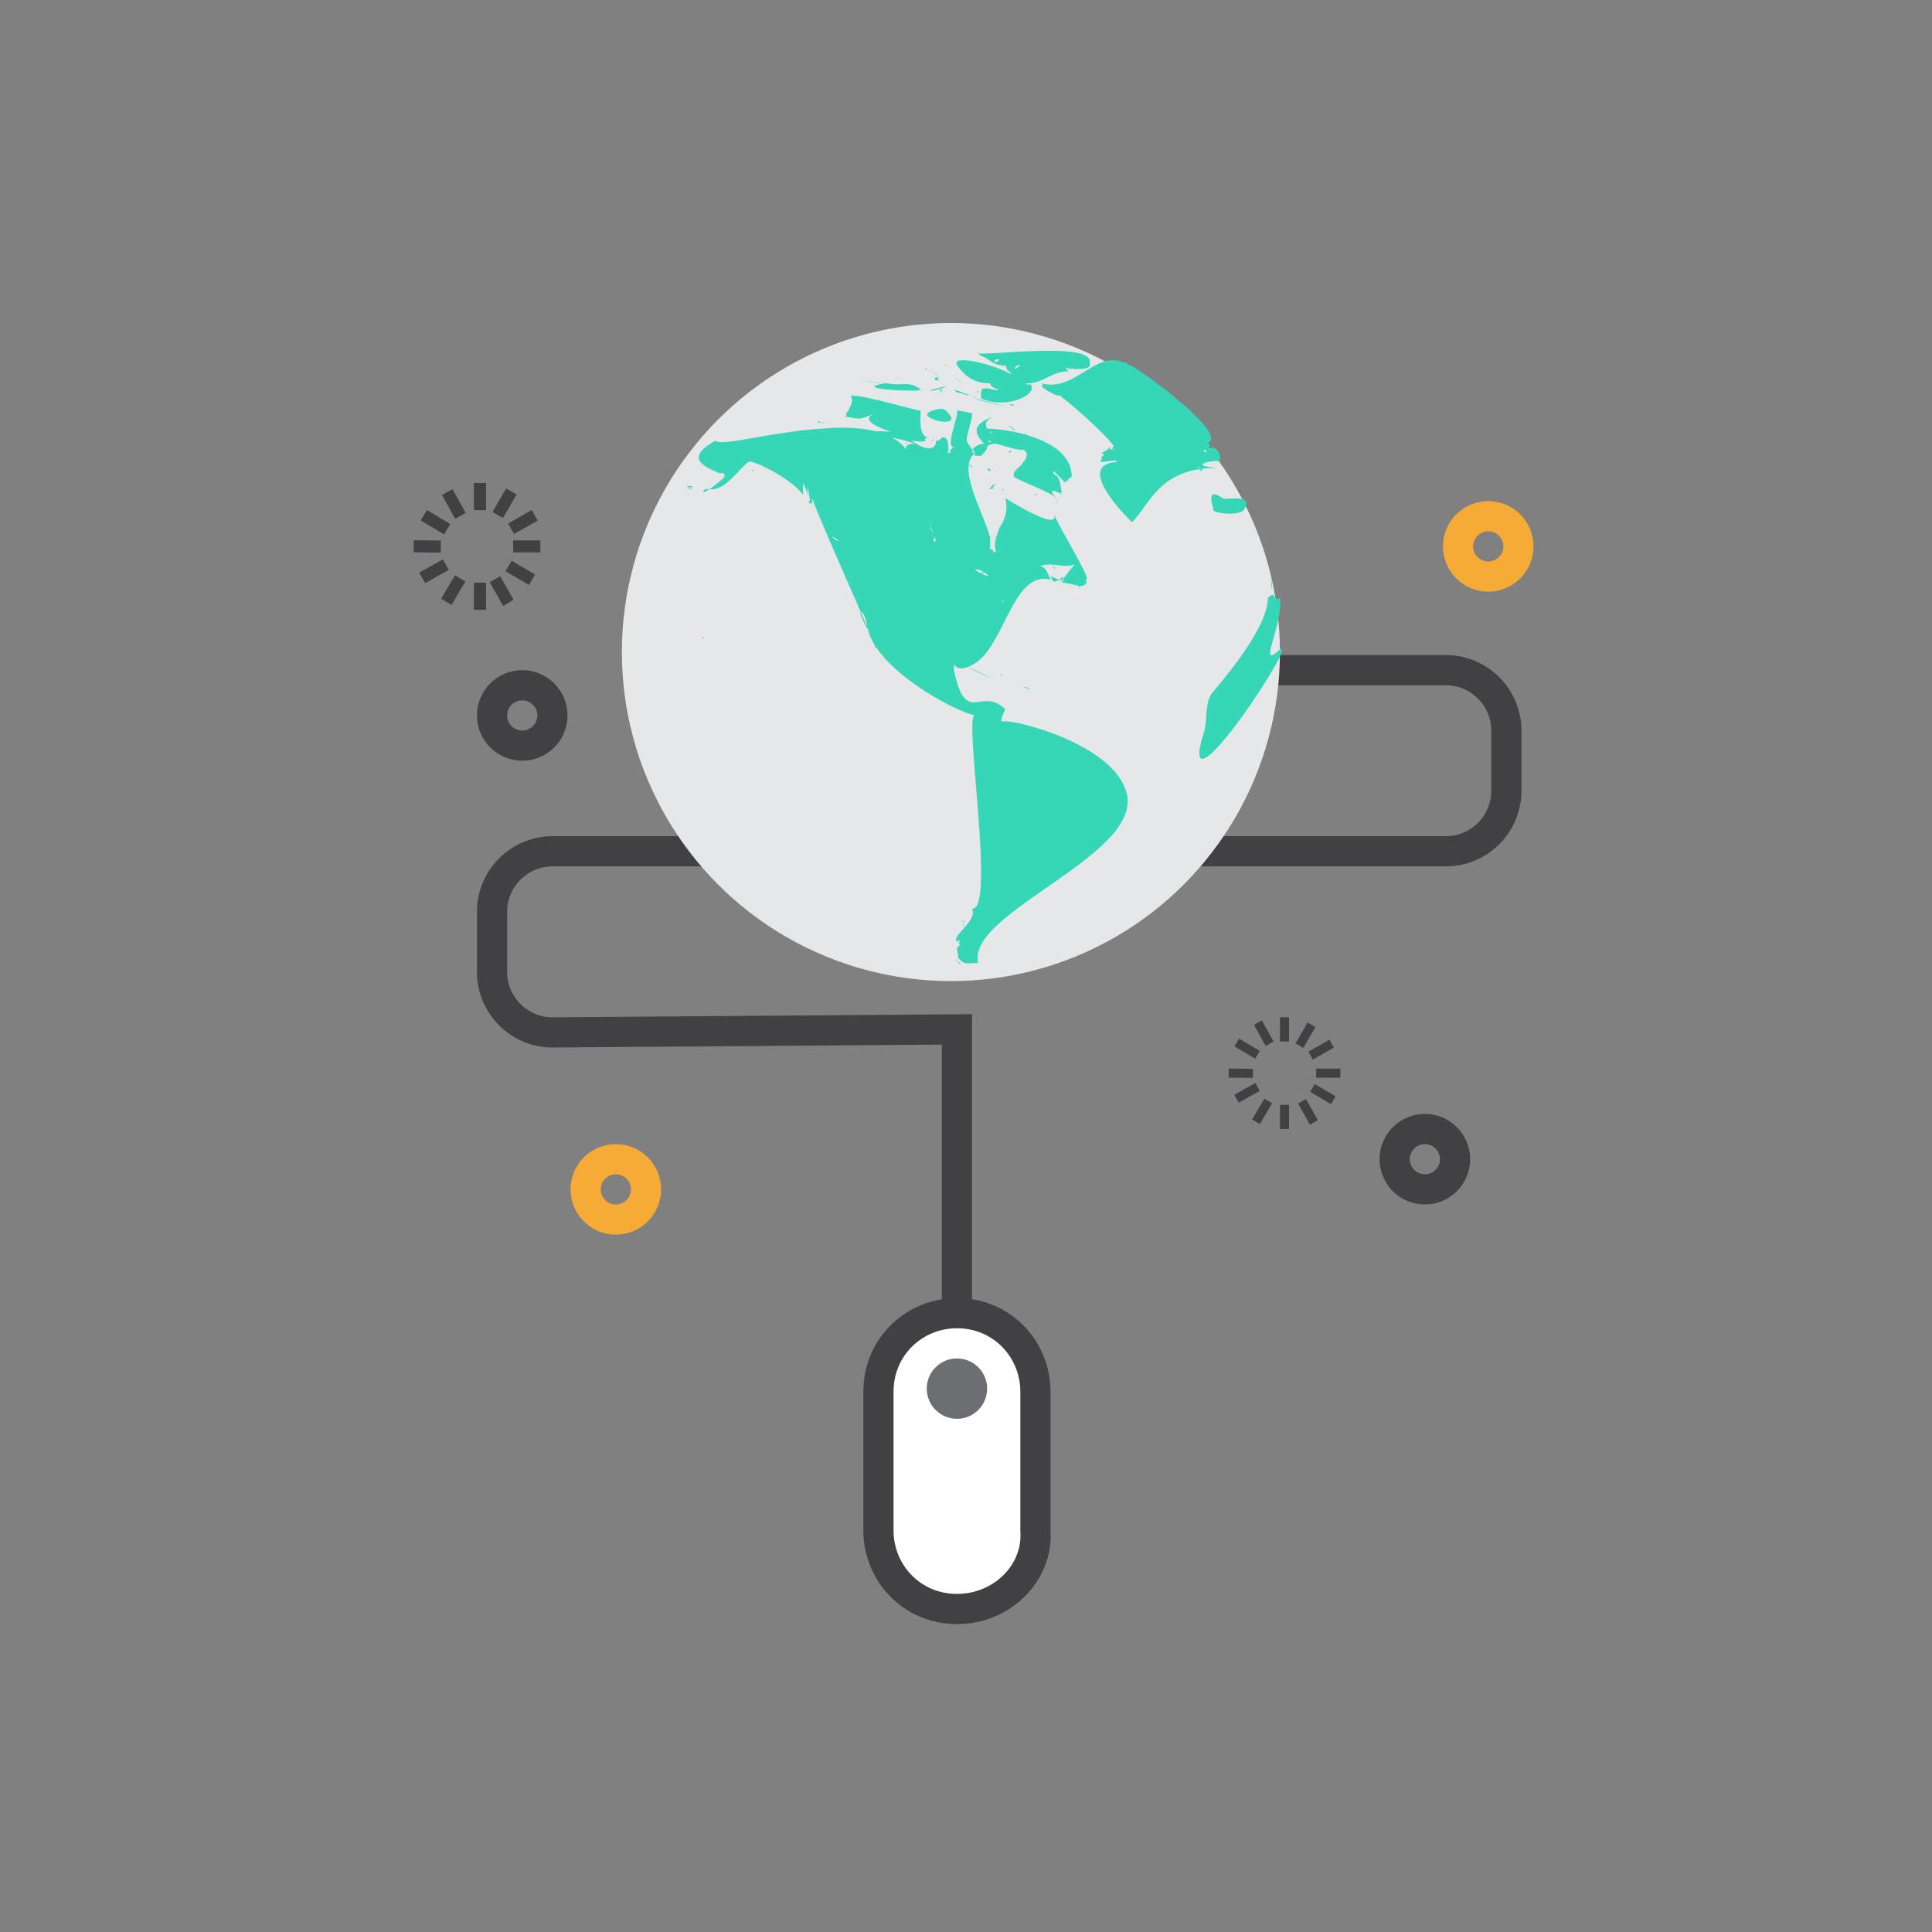 <?xml version="1.0" encoding="utf-8"?>
<!-- Generator: Adobe Illustrator 19.0.0, SVG Export Plug-In . SVG Version: 6.00 Build 0)  -->
<svg version="1.1" id="icons" xmlns="http://www.w3.org/2000/svg" xmlns:xlink="http://www.w3.org/1999/xlink" x="0px" y="0px"
	 viewBox="0 0 64 64" style="enable-background:new 0 0 64 64;" xml:space="preserve">
<rect x="0" y="0" width="64" height="64" fill="#808080" stroke="none"/>
<style type="text/css">
	.st0{display:none;}
	.st1{display:inline;fill:none;stroke:#414042;stroke-miterlimit:10;stroke-dasharray:2;}
	.st2{display:inline;}
	.st3{fill:none;stroke:#414042;stroke-miterlimit:10;}
	.st4{fill:none;stroke:#414042;stroke-miterlimit:10;stroke-dasharray:1.79,1.79;}
	.st5{fill:none;stroke:#414042;stroke-miterlimit:10;stroke-dasharray:2.006,2.006;}
	.st6{display:inline;fill:#F5AB35;}
	.st7{display:inline;fill:none;stroke:#414042;stroke-miterlimit:10;}
	.st8{display:inline;fill:#29A189;}
	.st9{display:inline;fill:#5EDFC5;}
	.st10{display:inline;fill:#36D7B7;}
	.st11{display:inline;fill:#F7BC5D;}
	.st12{display:inline;fill:#FFFFFF;}
	.st13{display:inline;fill:#F1F2F2;}
	.st14{display:inline;fill:#E6E7E8;}
	.st15{display:inline;fill:none;stroke:#414042;stroke-miterlimit:10;stroke-dasharray:3;}
	.st16{display:inline;fill:#86E7D4;}
	.st17{display:inline;fill:#D1D3D4;}
	.st18{display:inline;fill:#6D6E71;}
	.st19{fill:#36D7B7;}
	.st20{fill:#A7A9AC;}
	.st21{fill:#5EDFC5;}
	.st22{fill:#939598;}
	.st23{fill:#E6E7E8;}
	.st24{fill:#D1D3D4;}
	.st25{fill:#F1F2F2;}
	.st26{fill:#86E7D4;}
	.st27{fill:#F5AB35;}
	.st28{display:inline;fill:#939598;}
	.st29{display:inline;fill:#BCBEC0;}
	.st30{display:inline;fill:#F9CD86;}
	.st31{display:inline;fill:#414042;}
	.st32{fill:#F9CD86;}
	.st33{display:inline;fill:#58595B;}
	.st34{fill:#FFFFFF;}
	.st35{fill:#414042;}
	.st36{fill:none;stroke:#BCBEC0;stroke-linecap:round;stroke-miterlimit:10;}
	.st37{fill:#6D6E71;}
	.st38{fill:#F7BC5D;}
	.st39{display:inline;fill:none;stroke:#414042;stroke-miterlimit:10;stroke-dasharray:1;}
	.st40{display:inline;fill:#A7A9AC;}
	.st41{display:inline;fill:#808285;}
	.st42{fill:#1B6C5C;}
	.st43{fill:none;stroke:#414042;stroke-linecap:round;stroke-miterlimit:10;}
	.st44{fill:none;stroke:#F5AB35;stroke-miterlimit:10;}
	.st45{display:inline;fill:none;stroke:#414042;stroke-linecap:round;stroke-miterlimit:10;}
	.st46{display:inline;opacity:0.26;fill:#231F20;}
	.st47{display:inline;fill:none;stroke:#F5AB35;stroke-linecap:round;stroke-miterlimit:10;}
	.st48{display:inline;fill:none;stroke:#F5AB35;stroke-width:0.5;stroke-linecap:round;stroke-miterlimit:10;}
	.st49{display:inline;fill:none;stroke:#36D7B7;stroke-width:0.5;stroke-linecap:round;stroke-miterlimit:10;}
	.st50{fill:none;stroke:#BCBEC0;stroke-miterlimit:10;}
</style>
<g id="XMLID_105_" class="st0">
	<line id="XMLID_72_" class="st1" x1="29.5" y1="15.1" x2="41.1" y2="36.8"/>
	<g id="XMLID_70_" class="st2">
		<g id="XMLID_49_">
			<line id="XMLID_81_" class="st3" x1="26.5" y1="19.1" x2="26.7" y2="20.1"/>
			<line id="XMLID_71_" class="st4" x1="27.1" y1="21.8" x2="30.2" y2="34.9"/>
			<line id="XMLID_50_" class="st3" x1="30.4" y1="35.8" x2="30.6" y2="36.8"/>
		</g>
	</g>
	<g id="XMLID_69_" class="st2">
		<g id="XMLID_42_">
			<line id="XMLID_45_" class="st3" x1="40.4" y1="21.5" x2="41.1" y2="22.2"/>
			<line id="XMLID_44_" class="st5" x1="42.5" y1="23.7" x2="52.8" y2="34.6"/>
			<line id="XMLID_43_" class="st3" x1="53.5" y1="35.3" x2="54.2" y2="36.1"/>
		</g>
	</g>
	<circle id="XMLID_56_" class="st6" cx="34.9" cy="26.3" r="4.6"/>
	<circle id="XMLID_57_" class="st7" cx="34.9" cy="26.3" r="4.6"/>
	<line id="XMLID_52_" class="st7" x1="25.8" y1="16.6" x2="11.9" y2="33.8"/>
	<line id="XMLID_54_" class="st7" x1="11.9" y1="33.8" x2="25.8" y2="50.9"/>
	<circle id="XMLID_47_" class="st8" cx="28.5" cy="13.2" r="3"/>
	<polygon id="XMLID_13_" class="st9" points="43,22 27.9,30.2 25.4,19.7 35.6,14.2 	"/>
	
		<rect id="XMLID_46_" x="23.7" y="13" transform="matrix(0.881 -0.474 0.474 0.881 -3.609 15.787)" class="st10" width="11.6" height="4.2"/>
	<circle id="XMLID_51_" class="st8" cx="11.9" cy="33.8" r="2.2"/>
	<circle id="XMLID_68_" class="st9" cx="11.9" cy="33.8" r="1"/>
	<rect id="XMLID_55_" x="18.4" y="50.6" class="st6" width="22" height="2.4"/>
	<rect id="XMLID_58_" x="18.4" y="50.6" class="st11" width="22" height="1.1"/>
	<rect id="XMLID_53_" x="18.4" y="50.6" class="st7" width="22" height="2.4"/>
	<rect id="XMLID_59_" x="29.8" y="48.8" class="st10" width="22.5" height="4.6"/>
	<rect id="XMLID_61_" x="46.4" y="48.8" class="st12" width="5.9" height="4.6"/>
	<rect id="XMLID_62_" x="29.8" y="48.8" class="st12" width="5.9" height="5"/>
	<rect id="XMLID_60_" x="29.8" y="48.8" class="st7" width="22.5" height="4.6"/>
	<rect id="XMLID_67_" x="31.8" y="37.9" class="st10" width="22.5" height="4.6"/>
	<rect id="XMLID_66_" x="35.1" y="39.3" class="st13" width="15.8" height="1.8"/>
	<rect id="XMLID_63_" x="31.8" y="37.9" class="st7" width="22.5" height="4.6"/>
	<rect id="XMLID_65_" x="32.9" y="43" class="st14" width="18.5" height="4.6"/>
	<polyline id="XMLID_64_" class="st7" points="30.7,43 51.4,43 51.4,47.6 30.7,47.6 	"/>
</g>
<g id="XMLID_106_" class="st0">
	<path id="XMLID_101_" class="st12" d="M45.9,54H13.7v-3.4h32.2l4.3,1.6c0.1,0,0.1,0.2,0,0.2L45.9,54z"/>
	<path id="XMLID_78_" class="st13" d="M35.2,40.4v5.4c0,1.7-1.4,3-3,3l0,0c-1.7,0-3-1.4-3-3v-5.4H35.2z"/>
	<path id="XMLID_79_" class="st7" d="M35.2,40.4v5.4c0,1.7-1.4,3-3,3l0,0c-1.7,0-3-1.4-3-3v-5.4H35.2z"/>
	<circle id="XMLID_75_" class="st15" cx="32.3" cy="23" r="13.1"/>
	<circle id="XMLID_73_" class="st6" cx="32.3" cy="23" r="11"/>
	<rect id="XMLID_74_" x="27" y="27.4" class="st6" width="10.6" height="12.1"/>
	<rect id="XMLID_77_" x="27" y="38.9" class="st14" width="10.9" height="3"/>
	<rect id="XMLID_76_" x="27" y="38.9" class="st7" width="10.9" height="3"/>
	<line id="XMLID_91_" class="st7" x1="29.5" y1="43.6" x2="32.9" y2="43.6"/>
	<line id="XMLID_80_" class="st7" x1="32.2" y1="45.4" x2="35.6" y2="45.4"/>
	<path id="XMLID_92_" class="st10" d="M39.8,21.8l-1.4,0c-0.2-0.7-0.4-1.4-0.8-2l1-1c0.4-0.3,0.4-0.9,0-1.3l-0.7-0.7
		c-0.3-0.3-0.9-0.4-1.3,0l-1,1c-0.6-0.4-1.3-0.7-2-0.8v-1.4c0-0.5-0.4-0.9-0.9-0.9h-1c-0.5,0-0.9,0.4-0.9,0.9v1.4
		c-0.7,0.2-1.4,0.4-2,0.8l-1-1c-0.3-0.3-0.9-0.4-1.3,0l-0.7,0.7c-0.3,0.3-0.4,0.9,0,1.3l1,1c-0.4,0.6-0.7,1.3-0.8,2l-1.4,0
		c-0.5,0-0.9,0.4-0.9,0.9l0,1c0,0.5,0.4,0.9,0.9,0.9l1.4,0c0.2,0.7,0.4,1.4,0.8,2l-1,1c-0.3,0.3-0.4,0.9,0,1.3l0.7,0.7
		c0.4,0.4,0.9,0.4,1.3,0l1-1c0.6,0.4,1.3,0.7,2,0.8l0,1.4c0,0.5,0.4,0.9,0.9,0.9l1,0c0.5,0,0.9-0.4,0.9-0.9l0-1.4
		c0.7-0.2,1.4-0.4,2-0.8l1,1c0.3,0.3,0.9,0.3,1.3,0l0.7-0.7c0.4-0.3,0.4-0.9,0-1.3l-1-1c0.4-0.6,0.7-1.3,0.8-2l1.4,0
		c0.5,0,0.9-0.4,0.9-0.9v-1C40.7,22.2,40.3,21.8,39.8,21.8z M32.2,26c-1.6,0-2.8-1.3-2.8-2.8c0-1.6,1.3-2.8,2.8-2.8
		c1.6,0,2.8,1.3,2.8,2.8C35.1,24.7,33.8,26,32.2,26z"/>
	<path id="XMLID_93_" class="st7" d="M39.8,21.8l-1.4,0c-0.2-0.7-0.4-1.4-0.8-2l1-1c0.4-0.3,0.4-0.9,0-1.3l-0.7-0.7
		c-0.3-0.3-0.9-0.4-1.3,0l-1,1c-0.6-0.4-1.3-0.7-2-0.8v-1.4c0-0.5-0.4-0.9-0.9-0.9h-1c-0.5,0-0.9,0.4-0.9,0.9v1.4
		c-0.7,0.2-1.4,0.4-2,0.8l-1-1c-0.3-0.3-0.9-0.4-1.3,0l-0.7,0.7c-0.3,0.3-0.4,0.9,0,1.3l1,1c-0.4,0.6-0.7,1.3-0.8,2l-1.4,0
		c-0.5,0-0.9,0.4-0.9,0.9l0,1c0,0.5,0.4,0.9,0.9,0.9l1.4,0c0.2,0.7,0.4,1.4,0.8,2l-1,1c-0.3,0.3-0.4,0.9,0,1.3l0.7,0.7
		c0.4,0.4,0.9,0.4,1.3,0l1-1c0.6,0.4,1.3,0.7,2,0.8l0,1.4c0,0.5,0.4,0.9,0.9,0.9l1,0c0.5,0,0.9-0.4,0.9-0.9l0-1.4
		c0.7-0.2,1.4-0.4,2-0.8l1,1c0.3,0.3,0.9,0.3,1.3,0l0.7-0.7c0.4-0.3,0.4-0.9,0-1.3l-1-1c0.4-0.6,0.7-1.3,0.8-2l1.4,0
		c0.5,0,0.9-0.4,0.9-0.9v-1C40.7,22.2,40.3,21.8,39.8,21.8z M32.2,26c-1.6,0-2.8-1.3-2.8-2.8c0-1.6,1.3-2.8,2.8-2.8
		c1.6,0,2.8,1.3,2.8,2.8C35.1,24.7,33.8,26,32.2,26z"/>
	<rect id="XMLID_99_" x="13.7" y="50.6" class="st10" width="32.2" height="3.4"/>
	<rect id="XMLID_104_" x="13.7" y="50.6" class="st16" width="32.2" height="1.7"/>
	<rect id="XMLID_100_" x="13.7" y="50.5" class="st12" width="4" height="3.6"/>
	<path id="XMLID_98_" class="st7" d="M45.9,54H13.7v-3.4h32.2l4.3,1.6c0.1,0,0.1,0.2,0,0.2L45.9,54z"/>
	<line id="XMLID_103_" class="st7" x1="17.7" y1="50.6" x2="17.7" y2="53.6"/>
	<line id="XMLID_102_" class="st7" x1="45.9" y1="50.8" x2="45.9" y2="53.8"/>
</g>
<g id="XMLID_147_" class="st0">
	<rect id="XMLID_109_" x="26" y="43.4" class="st13" width="12" height="7.1"/>
	<rect id="XMLID_115_" x="26" y="43.4" class="st17" width="12" height="3.6"/>
	<rect id="XMLID_114_" x="26" y="43.4" class="st7" width="12" height="7.1"/>
	<rect id="XMLID_112_" x="12.1" y="16.1" class="st18" width="39.9" height="23.7"/>
	<rect id="XMLID_110_" x="12.1" y="39" class="st12" width="39.9" height="5.4"/>
	<rect id="XMLID_108_" x="12.1" y="16.1" class="st7" width="39.9" height="28.2"/>
	<line id="XMLID_113_" class="st7" x1="12.1" y1="39.1" x2="51.9" y2="39.1"/>
	<line id="XMLID_116_" class="st7" x1="23.7" y1="50.7" x2="40.5" y2="50.7"/>
	<path id="XMLID_123_" class="st13" d="M33.1,37.2h16.6V13.3H34.6c-1.4,0-2.6,1.1-2.6,2.6v20.2C32,36.7,32.5,37.2,33.1,37.2z"/>
	<path id="XMLID_118_" class="st12" d="M30.9,37.2H14.3V13.3h15.2c1.4,0,2.6,1.1,2.6,2.6v20.2C32.1,36.7,31.6,37.2,30.9,37.2z"/>
	<path id="XMLID_146_" class="st12" d="M34,13.4c-1,0.2-1.7,1-2,1.9v21.2c0.2,0.4,0.6,0.7,1.1,0.7H34V13.4z"/>
	<path id="XMLID_117_" class="st13" d="M30.1,13.4c1,0.2,1.7,1,2,1.9v21.2c-0.2,0.4-0.6,0.7-1.1,0.7h-0.9V13.4z"/>
	<line id="XMLID_126_" class="st7" x1="16.2" y1="20.7" x2="29.3" y2="20.7"/>
	<line id="XMLID_125_" class="st7" x1="16.2" y1="23.3" x2="29.3" y2="23.3"/>
	<line id="XMLID_136_" class="st7" x1="16.2" y1="25.9" x2="29.3" y2="25.9"/>
	<line id="XMLID_137_" class="st7" x1="16.2" y1="28.5" x2="29.3" y2="28.5"/>
	<line id="XMLID_138_" class="st7" x1="16.2" y1="31.1" x2="29.3" y2="31.1"/>
	<line id="XMLID_143_" class="st7" x1="35" y1="20.7" x2="48" y2="20.7"/>
	<line id="XMLID_142_" class="st7" x1="35" y1="23.3" x2="48" y2="23.3"/>
	<line id="XMLID_141_" class="st7" x1="35" y1="25.9" x2="48" y2="25.9"/>
	<line id="XMLID_140_" class="st7" x1="35" y1="28.5" x2="48" y2="28.5"/>
	<line id="XMLID_139_" class="st7" x1="35" y1="31.1" x2="48" y2="31.1"/>
	<polygon id="XMLID_144_" class="st10" points="28.7,35.9 27.4,35.4 26,35.9 26,13.3 28.7,13.3 	"/>
	<path id="XMLID_121_" class="st7" d="M32,15.9c0-1.4,1.1-2.6,2.6-2.6h15.2v5.1"/>
	<path id="XMLID_124_" class="st7" d="M31.8,15.9c0-1.4-1.1-2.6-2.6-2.6H14.3v6.2"/>
	<line id="XMLID_145_" class="st7" x1="14.3" y1="20.9" x2="14.3" y2="27.2"/>
	<line id="XMLID_111_" class="st7" x1="49.8" y1="19.8" x2="49.8" y2="26.2"/>
</g>
<g id="XMLID_168_" class="st0">
	<rect id="XMLID_156_" x="14.7" y="12.4" class="st13" width="23.8" height="34.9"/>
	<line id="XMLID_160_" class="st7" x1="27.1" y1="17.6" x2="35.8" y2="17.6"/>
	<line id="XMLID_157_" class="st7" x1="27.1" y1="21.1" x2="35.8" y2="21.1"/>
	<line id="XMLID_161_" class="st7" x1="27.1" y1="24.6" x2="35.8" y2="24.6"/>
	<line id="XMLID_162_" class="st7" x1="18.3" y1="28.1" x2="35.8" y2="28.1"/>
	<line id="XMLID_163_" class="st7" x1="18.3" y1="31.6" x2="35.8" y2="31.6"/>
	<line id="XMLID_164_" class="st7" x1="18.3" y1="35.1" x2="35.8" y2="35.1"/>
	<line id="XMLID_165_" class="st7" x1="18.3" y1="38.6" x2="35.8" y2="38.6"/>
	<line id="XMLID_166_" class="st7" x1="18.3" y1="42.2" x2="26.6" y2="42.2"/>
	<g id="XMLID_167_" class="st2">
		<path id="XMLID_169_" class="st19" d="M20.4,23.2l-0.8,1.7h-1.4l3.3-7.5H23l3.3,7.5H25l-0.8-1.7H20.4z M23.7,22l-1.4-3.1L20.9,22
			H23.7z"/>
	</g>
	<g id="XMLID_148_" class="st2">
		<line id="XMLID_150_" class="st3" x1="39.5" y1="31.5" x2="39.5" y2="35.5"/>
		<path id="XMLID_153_" class="st20" d="M39.5,12.4c-5.4,0-9.8,4.4-9.8,9.8c0,5.4,4.4,9.8,9.8,9.8c5.4,0,9.8-4.4,9.8-9.8
			C49.3,16.8,44.9,12.4,39.5,12.4z M39.5,30.9c-4.8,0-8.7-3.9-8.7-8.7c0-4.8,3.9-8.7,8.7-8.7s8.7,3.9,8.7,8.7
			C48.2,27,44.3,30.9,39.5,30.9z"/>
		<path id="XMLID_155_" class="st3" d="M39.5,15.4c3.7,0,6.7,3,6.7,6.7"/>
		<path id="XMLID_158_" class="st21" d="M37.5,34.3v15.4c0,1.1,0.9,1.9,1.9,1.9V34.3H37.5z"/>
		<path id="XMLID_159_" class="st19" d="M39.5,34.3v17.3c1.1,0,1.9-0.9,1.9-1.9V34.3H39.5z"/>
		<line id="XMLID_154_" class="st3" x1="37.4" y1="37.1" x2="41.5" y2="37.1"/>
		<line id="XMLID_149_" class="st3" x1="37.4" y1="38.8" x2="41.5" y2="38.8"/>
	</g>
</g>
<g id="XMLID_190_" class="st0">
	<line id="XMLID_179_" class="st7" x1="29.7" y1="37.6" x2="29.7" y2="44.3"/>
	<line id="XMLID_185_" class="st7" x1="19.8" y1="27.6" x2="19.8" y2="34.2"/>
	<line id="XMLID_192_" class="st7" x1="17.3" y1="31.4" x2="17.3" y2="38.1"/>
	<line id="XMLID_194_" class="st7" x1="44.4" y1="28.1" x2="44.4" y2="34.7"/>
	<line id="XMLID_196_" class="st7" x1="46.9" y1="26.8" x2="46.9" y2="33.4"/>
	<line id="XMLID_195_" class="st7" x1="44.4" y1="37.7" x2="44.4" y2="35.7"/>
	<line id="XMLID_197_" class="st7" x1="38.5" y1="43.2" x2="38.5" y2="39.1"/>
	<line id="XMLID_191_" class="st7" x1="19.8" y1="39.1" x2="19.8" y2="36.1"/>
	<line id="XMLID_193_" class="st7" x1="25" y1="42.4" x2="25" y2="37.6"/>
	<line id="XMLID_180_" class="st7" x1="34.1" y1="37.6" x2="34.1" y2="44.3"/>
	<line id="XMLID_174_" class="st7" x1="31.9" y1="39.1" x2="31.9" y2="45.8"/>
	<g id="XMLID_186_" class="st2">
		<polygon id="XMLID_177_" class="st22" points="35.3,36.6 28.5,36.6 29.7,34.7 34.2,34.7 		"/>
		<path id="XMLID_173_" class="st23" d="M22.2,35.7l6.3-2.3v-8.8l-3.6,2.2c-1.7,1-2.7,2.9-2.7,4.8V35.7z"/>
		<path id="XMLID_178_" class="st23" d="M41.7,35.7l-6.3-2.3v-8.8l3.6,2.2c1.7,1,2.7,2.9,2.7,4.8V35.7z"/>
		<path id="XMLID_183_" class="st24" d="M37.8,27.5c0-0.5,0-1-0.1-1.5l-2.3-1.4v8.8l2.4,0.9V27.5z"/>
		<path id="XMLID_181_" class="st24" d="M26,27.5c0-0.5,0-1,0.1-1.5l2.3-1.4v8.8L26,34.2V27.5z"/>
		<path id="XMLID_172_" class="st25" d="M36.3,35.1h-8.7V17c0-2.1,1-4.1,2.6-5.4L31,11c0.6-0.4,1.3-0.4,1.9,0l0.9,0.7
			c1.6,1.3,2.6,3.2,2.6,5.2V35.1z"/>
		<circle id="XMLID_176_" class="st26" cx="31.9" cy="22.5" r="2.2"/>
		<circle id="XMLID_175_" class="st3" cx="31.9" cy="22.5" r="2.2"/>
		<path id="XMLID_184_" class="st27" d="M31,11l-0.8,0.6c-1.2,0.9-2.1,2.3-2.4,3.7h8.3c-0.4-1.5-1.2-2.8-2.4-3.7L32.8,11
			C32.3,10.6,31.5,10.6,31,11z"/>
	</g>
	<path id="XMLID_189_" class="st13" d="M51.3,52.6c0-0.9-0.7-1.7-1.7-1.7c-0.3,0-0.6,0.1-0.8,0.2c-0.4-1.1-1.2-2-2.3-2.5
		c-0.1-2.2-1.9-4-4.2-4c-1.9,0-3.4,1.2-4,2.9c-0.3-0.5-0.8-0.8-1.4-0.8c-0.6,0-1.1,0.3-1.4,0.8c-0.5-0.8-1.3-1.3-2.3-1.3
		c-0.7,0-1.4,0.3-1.9,0.7c-0.6-1.1-1.8-1.9-3.2-1.9c-1.9,0-3.5,1.4-3.7,3.3c-0.5-0.2-1-0.3-1.5-0.3c-0.4,0-0.7,0.1-1.1,0.2
		C21.1,47.5,20,47,18.8,47c-2,0-3.6,1.4-4,3.2c-1.1,0-2,0.9-2,2c0,0.4,0.1,0.8,0.3,1.1h38.1C51.2,53.1,51.3,52.8,51.3,52.6z"/>
	<path id="XMLID_188_" class="st7" d="M49.6,50.9c-0.3,0-0.6,0.1-0.8,0.2c-0.4-1.1-1.2-2-2.3-2.5c-0.1-2.2-1.9-4-4.2-4
		c-1.9,0-3.4,1.2-4,2.9c-0.3-0.5-0.8-0.8-1.4-0.8"/>
	<path id="XMLID_182_" class="st7" d="M31.4,47.1c-0.6-1.1-1.8-1.9-3.2-1.9c-1.9,0-3.5,1.4-3.7,3.3c-0.5-0.2-1-0.3-1.5-0.3
		c-0.4,0-0.7,0.1-1.1,0.2C21.1,47.5,20,47,18.8,47c-2,0-3.6,1.4-4,3.2"/>
	<line id="XMLID_187_" class="st7" x1="13" y1="53.3" x2="51.1" y2="53.3"/>
</g>
<g id="XMLID_238_" class="st0">
	<polygon id="XMLID_201_" class="st28" points="47.4,11.9 17.4,11.9 17.4,43.7 19.1,46.3 47.4,46.3 	"/>
	<polygon id="XMLID_200_" class="st13" points="45.3,46.1 19.1,46.1 17.4,44.8 17.4,40 45.3,40 	"/>
	<polygon id="XMLID_199_" class="st17" points="46.3,11.9 17.4,11.9 17.4,42 19.1,40.1 46.3,40.1 	"/>
	<path id="XMLID_231_" class="st12" d="M44.8,52H15.2v-3.1h29.5l3.9,1.5c0.1,0,0.1,0.1,0,0.2L44.8,52z"/>
	<rect id="XMLID_215_" x="15.2" y="48.9" class="st10" width="29.5" height="3.1"/>
	<rect id="XMLID_214_" x="15.2" y="48.9" class="st16" width="29.5" height="1.6"/>
	<rect id="XMLID_213_" x="15.2" y="48.8" class="st12" width="3.7" height="3.3"/>
	<path id="XMLID_212_" class="st7" d="M44.8,52H15.2v-3.1h29.5l3.9,1.5c0.1,0,0.1,0.1,0,0.2L44.8,52z"/>
	<line id="XMLID_211_" class="st7" x1="18.9" y1="48.9" x2="18.9" y2="51.6"/>
	<line id="XMLID_210_" class="st7" x1="44.8" y1="49.1" x2="44.8" y2="51.8"/>
	<path id="XMLID_198_" class="st7" d="M47.8,46.1H20.2c-1.6,0-2.9-0.9-2.9-1.9v-2.3c0-1,1.3-1.9,2.9-1.9h26.5"/>
	<polyline id="XMLID_203_" class="st7" points="17.4,41.9 17.4,11.9 26.8,11.9 	"/>
	<polygon id="XMLID_202_" class="st6" points="27.4,44.8 25.4,43.9 23.4,44.8 23.4,41 27.4,41 	"/>
	<line id="XMLID_205_" class="st7" x1="28.8" y1="11.9" x2="36.3" y2="11.9"/>
	<line id="XMLID_204_" class="st7" x1="22.6" y1="21.4" x2="42.6" y2="21.4"/>
	<line id="XMLID_206_" class="st7" x1="22.6" y1="24.6" x2="42.6" y2="24.6"/>
	<line id="XMLID_207_" class="st7" x1="22.6" y1="24.6" x2="42.6" y2="24.6"/>
	<line id="XMLID_208_" class="st7" x1="28.4" y1="27.7" x2="36.3" y2="27.7"/>
</g>
<g id="XMLID_259_" class="st0">
	<path id="XMLID_243_" class="st17" d="M51,49.4H12.8c-0.6,0-1-0.5-1-1V25.5c0-0.6,0.4-1,1-1H51c0.6,0,1,0.4,1,1v22.9
		C52,48.9,51.6,49.4,51,49.4z"/>
	<rect id="XMLID_242_" x="13.7" y="26.7" class="st12" width="36.1" height="19.5"/>
	<path id="XMLID_241_" class="st13" d="M51.5,50.7H12.2c-0.9,0-1.7-0.7-1.9-1.6l-0.3-1.7h43.9l-0.2,1.5
		C53.5,49.9,52.6,50.7,51.5,50.7z"/>
	<path id="XMLID_240_" class="st7" d="M51.5,50.7H12.2c-0.9,0-1.7-0.7-1.9-1.6l-0.3-1.7h43.9l-0.2,1.5
		C53.5,49.9,52.6,50.7,51.5,50.7z"/>
	<rect id="XMLID_244_" x="15.6" y="29.5" class="st6" width="15.7" height="8.5"/>
	<rect id="XMLID_245_" x="33.6" y="29.5" class="st17" width="3.9" height="3.9"/>
	<rect id="XMLID_247_" x="33.6" y="34.1" class="st13" width="3.9" height="3.9"/>
	<rect id="XMLID_248_" x="33.6" y="38.7" class="st17" width="3.9" height="3.9"/>
	<line id="XMLID_249_" class="st7" x1="39.2" y1="30" x2="47.7" y2="30"/>
	<line id="XMLID_246_" class="st7" x1="39.2" y1="32" x2="44" y2="32"/>
	<line id="XMLID_251_" class="st7" x1="39.2" y1="35" x2="47.7" y2="35"/>
	<line id="XMLID_250_" class="st7" x1="39.2" y1="37" x2="44" y2="37"/>
	<line id="XMLID_253_" class="st7" x1="39.2" y1="40" x2="47.7" y2="40"/>
	<line id="XMLID_254_" class="st7" x1="16.8" y1="42" x2="29" y2="42"/>
	<line id="XMLID_252_" class="st7" x1="39.2" y1="42.1" x2="44" y2="42.1"/>
	<path id="XMLID_239_" class="st10" d="M20.6,13.3v13.5h1.7v2.3v4.3c0,0.2,0.3,0.3,0.4,0.2l5.7-6.8h17V13.3H20.6z"/>
	<path id="XMLID_258_" class="st7" d="M20.6,13.3v13.5h1.7v2.3v4.3c0,0.2,0.3,0.3,0.4,0.2l5.7-6.8h17V13.3H20.6z"/>
	<line id="XMLID_255_" class="st7" x1="23.6" y1="16.7" x2="41.6" y2="16.7"/>
	<line id="XMLID_256_" class="st7" x1="23.6" y1="19.8" x2="41.6" y2="19.8"/>
	<line id="XMLID_257_" class="st7" x1="23.6" y1="22.8" x2="34.3" y2="22.8"/>
</g>
<g id="XMLID_287_" class="st0">
	<path id="XMLID_284_" class="st13" d="M32.2,53.9h-0.4c-5.4,0-9.9-11.9-9.9-14.4V24.9c0-5.4,4.4-9.9,9.9-9.9h0.4
		c5.4,0,9.9,4.4,9.9,9.9v14.7C42.1,42.1,37.7,53.9,32.2,53.9z"/>
	<path id="XMLID_122_" class="st7" d="M38.3,49.3c-1.7,2.6-3.8,4.6-6,4.6h-0.4c-2.3,0-4.3-2.1-6-4.6"/>
	<path id="XMLID_299_" class="st29" d="M22,27.8v12.7c0.3,1.5,1.1,4,2.4,6.4C26,46,27,44.4,27,42.5v-9.7C27,30,24.8,27.8,22,27.8z"
		/>
	<path id="XMLID_301_" class="st29" d="M37.1,32.8v9.7c0,1.9,1.1,3.5,2.6,4.3c1.4-2.8,2.3-5.6,2.4-6.9V27.8
		C39.3,27.8,37.1,30,37.1,32.8z"/>
	<path id="XMLID_295_" class="st17" d="M32,13.8c-5.6,0-10.1,4.5-10.1,10.1v3.6c0,0.6,1.6,0.6,2.3,0.6c7.9,0.4,7.8,3.4,7.8,3.4
		s0.1-2.9,8.1-3.4c0.6,0,2,0,2-0.6v-3.6C42.1,18.4,37.6,13.8,32,13.8z"/>
	<path id="XMLID_286_" class="st7" d="M24.2,28.2c7.9,0.4,7.8,3.4,7.8,3.4s0.1-2.9,8.1-3.4"/>
	<path id="XMLID_275_" class="st12" d="M44.8,47.2H15.2V44h29.6l3.9,1.5c0.1,0,0.1,0.1,0,0.2L44.8,47.2z"/>
	<rect id="XMLID_274_" x="15.2" y="44" class="st6" width="29.6" height="3.1"/>
	<rect id="XMLID_273_" x="15.2" y="44" class="st30" width="29.6" height="1.6"/>
	<rect id="XMLID_272_" x="15.2" y="43.9" class="st12" width="3.7" height="3.3"/>
	<path id="XMLID_271_" class="st7" d="M44.8,47.2H15.2V44h29.6l3.9,1.5c0.1,0,0.1,0.1,0,0.2L44.8,47.2z"/>
	<line id="XMLID_268_" class="st7" x1="18.9" y1="44" x2="18.9" y2="46.8"/>
	<line id="XMLID_266_" class="st7" x1="44.8" y1="44.2" x2="44.8" y2="47"/>
	<circle id="XMLID_260_" class="st29" cx="27" cy="22.5" r="4.3"/>
	<circle id="XMLID_264_" class="st12" cx="27.5" cy="21.6" r="4.3"/>
	<circle id="XMLID_300_" class="st29" cx="37.2" cy="22.3" r="4.3"/>
	<circle id="XMLID_263_" class="st12" cx="36.4" cy="21.6" r="4.3"/>
	<circle id="XMLID_261_" class="st7" cx="27.5" cy="21.6" r="4.3"/>
	<circle id="XMLID_262_" class="st7" cx="36.4" cy="21.6" r="4.3"/>
	<circle id="XMLID_267_" class="st31" cx="35.3" cy="21.4" r="1.5"/>
	<circle id="XMLID_265_" class="st31" cx="28.5" cy="21.4" r="1.5"/>
	<path id="XMLID_270_" class="st7" d="M41.9,13.1c-1.6,4.4-6.7,4-6.7,4c-1.3,0-2.4,1.1-2.4,2.4l0,0"/>
	<path id="XMLID_316_" class="st7" d="M22,13.1c1.6,4.4,6.7,4,6.7,4c1.3,0,2.4,1.1,2.4,2.4l0,0"/>
	<g id="XMLID_314_" class="st2">
		<path id="XMLID_278_" class="st27" d="M30.4,23.9l1.4,4c0.1,0.2,0.3,0.2,0.5,0l1.4-4c0.1-0.2,0.1-0.6-0.2-0.7l-1-0.8
			c-0.2-0.1-0.6-0.1-0.8,0l-1,0.8C30.3,23.4,30.3,23.7,30.4,23.9z"/>
		<path id="XMLID_277_" class="st32" d="M32,22.3c-0.1,0-0.3,0-0.4,0.1l-1,0.8c-0.2,0.1-0.3,0.5-0.2,0.7l1.4,4
			c0.1,0.1,0.2,0.2,0.2,0.2V22.3z"/>
	</g>
	<line id="XMLID_269_" class="st7" x1="28.9" y1="32.8" x2="28.9" y2="35.6"/>
	<line id="XMLID_309_" class="st7" x1="32.2" y1="32.8" x2="32.2" y2="35.6"/>
	<line id="XMLID_311_" class="st7" x1="35.1" y1="32.8" x2="35.1" y2="35.6"/>
	<line id="XMLID_313_" class="st7" x1="30.5" y1="37.3" x2="30.5" y2="40.2"/>
	<line id="XMLID_312_" class="st7" x1="34.1" y1="37.3" x2="34.1" y2="40.2"/>
	<rect id="XMLID_318_" x="26.1" y="10.1" class="st33" width="11.7" height="5.5"/>
	<rect id="XMLID_279_" x="26.1" y="10.1" class="st18" width="5.8" height="5.5"/>
	<line id="XMLID_322_" class="st7" x1="20.4" y1="10.1" x2="44.5" y2="10.1"/>
	<line id="XMLID_305_" class="st7" x1="41.5" y1="20.8" x2="41.5" y2="10.2"/>
	<rect id="XMLID_320_" x="26.1" y="10.1" class="st7" width="11.7" height="5.5"/>
	<line id="XMLID_321_" class="st7" x1="36.8" y1="44.2" x2="36.8" y2="45.6"/>
	<line id="XMLID_276_" class="st7" x1="34.9" y1="44.2" x2="34.9" y2="46.3"/>
	<line id="XMLID_280_" class="st7" x1="33" y1="44.2" x2="33" y2="45.6"/>
	<line id="XMLID_283_" class="st7" x1="29.8" y1="44.2" x2="29.8" y2="45.6"/>
	<line id="XMLID_282_" class="st7" x1="27.9" y1="44.2" x2="27.9" y2="46.3"/>
	<line id="XMLID_281_" class="st7" x1="26" y1="44.2" x2="26" y2="45.6"/>
	<path id="XMLID_285_" class="st7" d="M42.1,27.8c-2.8,0-5,2.3-5,5v9.7"/>
	<path id="XMLID_288_" class="st7" d="M22,27.8c2.8,0,5,2.3,5,5v9.7"/>
</g>
<g id="XMLID_319_" class="st0">
	<line id="XMLID_294_" class="st7" x1="32.1" y1="45" x2="32.1" y2="36.4"/>
	<path id="XMLID_289_" class="st7" d="M22.4,33c0,0.5,0.2,0.9,0.5,1.3c0.3,0.3,0.8,0.5,1.3,0.5c0.5,0,0.9-0.2,1.3-0.5
		C25.8,34,26,33.5,26,33s-0.2-0.9-0.5-1.3c-0.3-0.3-1.3-0.5-1.3-0.5c-7.6-1.8-6.6-7.7-6.6-7.7h5"/>
	<path id="XMLID_292_" class="st7" d="M41.6,33c0,0.5-0.2,0.9-0.5,1.3c-0.3,0.3-0.8,0.5-1.3,0.5c-0.5,0-0.9-0.2-1.3-0.5
		C38.2,34,38,33.5,38,33s0.2-0.9,0.5-1.3c0.3-0.3,1.3-0.5,1.3-0.5c7.6-1.8,6.6-7.7,6.6-7.7h-5"/>
	<path id="XMLID_291_" class="st6" d="M22.1,21H42c0,11.9-9.9,19.3-9.9,19.3S22.1,32.8,22.1,21z"/>
	<path id="XMLID_303_" class="st7" d="M39.7,24.2c-0.7,3.7-2.4,6.6-4.2,8.6"/>
	<path id="XMLID_290_" class="st7" d="M28.2,46L28.2,46c0-0.5,0.4-1,1-1H35c0.5,0,1,0.4,1,1l0,0"/>
	<rect id="XMLID_296_" x="25.7" y="45.8" class="st14" width="12.7" height="6.4"/>
	<rect id="XMLID_298_" x="24.3" y="51.2" class="st14" width="15.5" height="1.5"/>
	<rect id="XMLID_302_" x="24.3" y="51.2" class="st7" width="15.5" height="1.5"/>
	<rect id="XMLID_297_" x="28.6" y="46.9" class="st12" width="6.8" height="3.1"/>
	<line id="XMLID_304_" class="st7" x1="31" y1="41.4" x2="33.1" y2="41.4"/>
	<line id="XMLID_293_" class="st7" x1="30.5" y1="42.6" x2="33.7" y2="42.6"/>
	<line id="XMLID_310_" class="st7" x1="22.1" y1="11.8" x2="30.4" y2="11.8"/>
	<line id="XMLID_315_" class="st7" x1="22.1" y1="14.7" x2="26.9" y2="14.7"/>
	<line id="XMLID_317_" class="st7" x1="22.1" y1="17.5" x2="28.9" y2="17.5"/>
	<line id="XMLID_325_" class="st7" x1="41.9" y1="11.8" x2="33.6" y2="11.8"/>
	<line id="XMLID_324_" class="st7" x1="41.9" y1="14.7" x2="37.2" y2="14.7"/>
	<line id="XMLID_323_" class="st7" x1="41.9" y1="17.5" x2="35.1" y2="17.5"/>
	<line id="XMLID_306_" class="st7" x1="30.4" y1="48.5" x2="33.6" y2="48.5"/>
	<path id="XMLID_308_" class="st30" d="M32.5,11.8l0.2,0.7c0.2,0.7,1,1.3,1.8,1.3h0.7c0.8,0,0.9,0.4,0.3,0.8l-0.6,0.4
		c-0.6,0.4-0.9,1.4-0.7,2.1l0.2,0.7c0.2,0.7-0.1,1-0.7,0.5L33.2,18c-0.6-0.4-1.6-0.4-2.2,0l-0.6,0.4c-0.6,0.4-0.9,0.2-0.7-0.5
		l0.2-0.7c0.2-0.7-0.1-1.7-0.7-2.1l-0.6-0.4c-0.6-0.4-0.5-0.8,0.3-0.8h0.7c0.8,0,1.6-0.6,1.8-1.3l0.2-0.7C31.9,11,32.3,11,32.5,11.8
		z"/>
	<path id="XMLID_307_" class="st7" d="M32.5,11.8l0.2,0.7c0.2,0.7,1,1.3,1.8,1.3h0.7c0.8,0,0.9,0.4,0.3,0.8l-0.6,0.4
		c-0.6,0.4-0.9,1.4-0.7,2.1l0.2,0.7c0.2,0.7-0.1,1-0.7,0.5L33.2,18c-0.6-0.4-1.6-0.4-2.2,0l-0.6,0.4c-0.6,0.4-0.9,0.2-0.7-0.5
		l0.2-0.7c0.2-0.7-0.1-1.7-0.7-2.1l-0.6-0.4c-0.6-0.4-0.5-0.8,0.3-0.8h0.7c0.8,0,1.6-0.6,1.8-1.3l0.2-0.7C31.9,11,32.3,11,32.5,11.8
		z"/>
	<path id="XMLID_328_" class="st11" d="M22.1,21c0,11.5,9.3,18.8,9.9,19.3V21H22.1z"/>
</g>
<g id="XMLID_482_" class="st0">
	<g id="XMLID_338_" class="st2">
		<rect id="XMLID_327_" x="12" y="43.5" class="st27" width="40.1" height="8.3"/>
		<rect id="XMLID_329_" x="12" y="43.5" class="st32" width="40.1" height="3.7"/>
		<line id="XMLID_331_" class="st3" x1="18" y1="43.5" x2="18" y2="46.1"/>
		<line id="XMLID_326_" class="st3" x1="12.5" y1="43.5" x2="12.5" y2="46.1"/>
		<line id="XMLID_330_" class="st3" x1="23.6" y1="43.5" x2="23.6" y2="46.1"/>
		<line id="XMLID_332_" class="st3" x1="29.2" y1="43.5" x2="29.2" y2="46.1"/>
		<line id="XMLID_333_" class="st3" x1="34.8" y1="43.5" x2="34.8" y2="46.1"/>
		<line id="XMLID_334_" class="st3" x1="46" y1="43.5" x2="46" y2="46.1"/>
		<line id="XMLID_335_" class="st3" x1="40.4" y1="43.5" x2="40.4" y2="46.1"/>
		<line id="XMLID_337_" class="st3" x1="51.5" y1="43.5" x2="51.5" y2="46.1"/>
	</g>
	<g id="XMLID_347_" class="st2">
		<path id="XMLID_346_" class="st34" d="M16.7,49.4h31.9v3.4H16.7l-4.2-1.6c-0.1,0-0.1-0.1,0-0.2L16.7,49.4z"/>
		<rect id="XMLID_345_" x="16.7" y="49.4" class="st19" width="31.9" height="3.4"/>
		<rect id="XMLID_344_" x="16.7" y="51.1" class="st26" width="31.9" height="1.7"/>
		<rect id="XMLID_343_" x="44.6" y="49.3" class="st34" width="4" height="3.6"/>
		<path id="XMLID_342_" class="st3" d="M16.7,49.4h31.9v3.4H16.7l-4.2-1.6c-0.1,0-0.1-0.1,0-0.2L16.7,49.4z"/>
		<line id="XMLID_341_" class="st3" x1="44.6" y1="52.8" x2="44.6" y2="49.8"/>
		<line id="XMLID_340_" class="st3" x1="16.7" y1="52.6" x2="16.7" y2="49.6"/>
	</g>
	<g id="XMLID_348_" class="st2">
		<line id="XMLID_360_" class="st3" x1="31.8" y1="15.5" x2="31.8" y2="20.5"/>
		<path id="XMLID_359_" class="st24" d="M24.5,42.8l8-20.9c0.1-0.4-0.1-0.7-0.5-0.7h-1.8c-0.4,0-0.8,0.3-0.9,0.7L24.5,42.8
			C24.3,43.2,24.4,43.2,24.5,42.8z"/>
		<path id="XMLID_357_" class="st24" d="M39.6,42.8l-8-20.9c-0.1-0.4,0.1-0.7,0.5-0.7h1.8c0.4,0,0.8,0.3,0.9,0.7L39.6,42.8
			C39.8,43.2,39.7,43.2,39.6,42.8z"/>
		<circle id="XMLID_355_" class="st19" cx="31.8" cy="20.7" r="3.1"/>
		<circle id="XMLID_354_" class="st3" cx="31.8" cy="20.7" r="3.1"/>
		<circle id="XMLID_353_" class="st35" cx="31.8" cy="20.7" r="1.3"/>
		<rect id="XMLID_352_" x="30.8" y="11.1" class="st20" width="2" height="5.4"/>
		<rect id="XMLID_351_" x="30.8" y="11.1" class="st24" width="1.1" height="5.4"/>
		<path id="XMLID_361_" class="st3" d="M38.9,30.4c-1.7,1.7-4.2,2.8-6.8,2.8c-2.7,0-5.1-1.1-6.8-2.8"/>
	</g>
	<path id="XMLID_350_" class="st1" d="M45.6,36.4c-3.3,3.2-8.2,5.3-13.5,5.3c-5.6,0-10.7-2.2-14-5.7"/>
	<circle id="XMLID_349_" class="st7" cx="19.1" cy="24.4" r="1.2"/>
	<circle id="XMLID_362_" class="st7" cx="45.6" cy="29.7" r="1.2"/>
</g>
<g id="XMLID_859_" class="st0">
	<g id="XMLID_858_" class="st2">
		<circle id="XMLID_868_" class="st36" cx="32" cy="32" r="13"/>
		<path id="XMLID_867_" class="st36" d="M36.6,19.8c2,3.2,3.2,7.5,3.2,12.2c0,4.7-1.2,9-3.2,12.2"/>
		<path id="XMLID_866_" class="st36" d="M27.8,19.8c-2,3.2-3.2,7.5-3.2,12.2c0,4.7,1.2,9,3.2,12.2"/>
		<line id="XMLID_865_" class="st36" x1="32" y1="19" x2="32" y2="45"/>
		<line id="XMLID_864_" class="st36" x1="19" y1="32" x2="45" y2="32"/>
		<line id="XMLID_863_" class="st36" x1="21" y1="25.8" x2="43.5" y2="25.8"/>
		<line id="XMLID_862_" class="st36" x1="20.6" y1="38.2" x2="43.3" y2="38.2"/>
	</g>
	<g id="XMLID_880_" class="st2">
		
			<rect id="XMLID_890_" x="12.7" y="28" transform="matrix(0.707 0.707 -0.707 0.707 32 -13.255)" class="st27" width="38.7" height="8"/>
		
			<rect id="XMLID_889_" x="14.2" y="28.6" transform="matrix(0.707 0.707 -0.707 0.707 31.347 -14.831)" class="st32" width="38.7" height="3.6"/>
		<line id="XMLID_888_" class="st3" x1="25.3" y1="19.6" x2="23.6" y2="21.4"/>
		<line id="XMLID_887_" class="st3" x1="21.5" y1="15.8" x2="19.8" y2="17.6"/>
		<line id="XMLID_886_" class="st3" x1="29.1" y1="23.4" x2="27.4" y2="25.2"/>
		<line id="XMLID_885_" class="st3" x1="32.9" y1="27.3" x2="31.2" y2="29"/>
		<line id="XMLID_884_" class="st3" x1="36.7" y1="31.1" x2="35" y2="32.8"/>
		<line id="XMLID_883_" class="st3" x1="44.4" y1="38.7" x2="42.6" y2="40.4"/>
		<line id="XMLID_882_" class="st3" x1="40.6" y1="34.9" x2="38.8" y2="36.6"/>
		<line id="XMLID_881_" class="st3" x1="48.2" y1="42.5" x2="46.4" y2="44.2"/>
	</g>
	<g id="XMLID_872_" class="st2">
		<path id="XMLID_879_" class="st34" d="M19.1,42.3l25.1-25.1l2.7,2.7L21.7,44.9L17.1,47c-0.1,0-0.2-0.1-0.1-0.1L19.1,42.3z"/>
		
			<rect id="XMLID_878_" x="15.2" y="29.2" transform="matrix(-0.707 0.707 -0.707 -0.707 78.197 29.727)" class="st19" width="35.5" height="3.8"/>
		
			<rect id="XMLID_877_" x="15.9" y="30.8" transform="matrix(-0.707 0.707 -0.707 -0.707 79.807 30.393)" class="st26" width="35.5" height="1.9"/>
		
			<rect id="XMLID_876_" x="41.7" y="18.1" transform="matrix(-0.707 0.707 -0.707 -0.707 89.193 3.179)" class="st34" width="4.4" height="4"/>
		<path id="XMLID_875_" class="st3" d="M19.1,42.3l25.1-25.1l2.7,2.7L21.7,44.9L17.1,47c-0.1,0-0.2-0.1-0.1-0.1L19.1,42.3z"/>
		<line id="XMLID_874_" class="st3" x1="43.7" y1="23" x2="41.4" y2="20.6"/>
		<line id="XMLID_873_" class="st3" x1="21.6" y1="44.8" x2="19.2" y2="42.4"/>
	</g>
</g>
<g id="XMLID_730_" class="st0">
	<g id="XMLID_120_" class="st2">
		<rect id="XMLID_135_" x="26.3" y="41.5" class="st25" width="11.4" height="6.7"/>
		<rect id="XMLID_134_" x="26.3" y="41.5" class="st24" width="11.4" height="3.4"/>
		<rect id="XMLID_133_" x="26.3" y="41.5" class="st3" width="11.4" height="6.7"/>
		<rect id="XMLID_132_" x="13.1" y="15.6" class="st37" width="37.7" height="22.4"/>
		<rect id="XMLID_131_" x="15.2" y="17.8" class="st34" width="33.7" height="17.7"/>
		<rect id="XMLID_367_" x="17.6" y="19.7" class="st19" width="14.4" height="7.6"/>
		<rect id="XMLID_130_" x="13.1" y="37.3" class="st34" width="37.7" height="5.1"/>
		<rect id="XMLID_129_" x="13.1" y="15.6" class="st3" width="37.7" height="26.7"/>
		<line id="XMLID_128_" class="st3" x1="13.1" y1="37.4" x2="50.9" y2="37.4"/>
		<line id="XMLID_127_" class="st3" x1="24.1" y1="48.4" x2="40" y2="48.4"/>
		<polygon id="XMLID_390_" class="st34" points="25.8,23.5 23.7,24.7 23.7,22.3 		"/>
	</g>
	<g id="XMLID_366_" class="st2">
		<g id="XMLID_386_">
			<line id="XMLID_363_" class="st3" x1="40.5" y1="22.3" x2="40.5" y2="24.2"/>
			<line id="XMLID_358_" class="st3" x1="42.6" y1="22.9" x2="41.7" y2="24.5"/>
			<line id="XMLID_364_" class="st3" x1="44.1" y1="24.4" x2="42.5" y2="25.3"/>
			<line id="XMLID_365_" class="st3" x1="44.7" y1="26.5" x2="42.8" y2="26.5"/>
			<line id="XMLID_368_" class="st3" x1="40.5" y1="30.6" x2="40.5" y2="28.8"/>
			<line id="XMLID_369_" class="st3" x1="38.4" y1="30" x2="39.4" y2="28.4"/>
			<line id="XMLID_370_" class="st3" x1="36.9" y1="28.5" x2="38.5" y2="27.6"/>
			<line id="XMLID_371_" class="st3" x1="36.4" y1="26.4" x2="38.2" y2="26.4"/>
			<line id="XMLID_372_" class="st3" x1="37" y1="24.3" x2="38.6" y2="25.3"/>
			<line id="XMLID_373_" class="st3" x1="38.5" y1="22.8" x2="39.4" y2="24.4"/>
		</g>
		<polygon id="XMLID_387_" class="st35" points="42.9,28.3 44.5,29.9 44,30.4 42.3,28.8 42,30 40.5,26.5 44.1,27.9 		"/>
	</g>
	<line id="XMLID_389_" class="st7" x1="17.6" y1="29" x2="30.9" y2="29"/>
	<line id="XMLID_388_" class="st7" x1="17.4" y1="31.6" x2="28.6" y2="31.6"/>
	<line id="XMLID_392_" class="st7" x1="17.3" y1="34.3" x2="22.7" y2="34.3"/>
</g>
<g id="XMLID_729_" class="st0">
	<g id="XMLID_904_" class="st2">
		<path id="XMLID_912_" class="st38" d="M16.3,24.4c0-7.6,6.1-13.7,13.7-13.7c7.6,0,13.7,6.1,13.7,13.7l4,10l-4.1,0.1l0.1,4.1
			c0,6.7,0,6.2-9.5,6.2v8.5H22.4V39.7C21.7,35.2,16.3,32,16.3,24.4z"/>
	</g>
	<circle id="XMLID_393_" class="st39" cx="29.4" cy="23.2" r="10.2"/>
	<circle id="XMLID_394_" class="st17" cx="29.4" cy="23.2" r="3.8"/>
	<line id="XMLID_397_" class="st7" x1="38.9" y1="38.7" x2="41.7" y2="38.7"/>
	<circle id="XMLID_396_" class="st12" cx="29.4" cy="23.2" r="1.5"/>
	<g id="XMLID_424_" class="st2">
		<line id="XMLID_456_" class="st3" x1="29.4" y1="31.5" x2="29.4" y2="35.1"/>
		<path id="XMLID_453_" class="st20" d="M29.4,14.5c-4.8,0-8.7,3.9-8.7,8.7s3.9,8.7,8.7,8.7c4.8,0,8.7-3.9,8.7-8.7
			S34.2,14.5,29.4,14.5z M29.4,31c-4.3,0-7.8-3.5-7.8-7.8c0-4.3,3.5-7.8,7.8-7.8c4.3,0,7.8,3.5,7.8,7.8C37.2,27.5,33.7,31,29.4,31z"
			/>
		<path id="XMLID_452_" class="st3" d="M29.4,17.3c3.3,0,6,2.7,6,6"/>
		<path id="XMLID_451_" class="st21" d="M27.7,34.1v13.7c0,0.9,0.8,1.7,1.7,1.7V34.1H27.7z"/>
		<path id="XMLID_450_" class="st19" d="M29.4,34.1v15.4c0.9,0,1.7-0.8,1.7-1.7V34.1H29.4z"/>
		<line id="XMLID_449_" class="st3" x1="27.6" y1="36.6" x2="31.2" y2="36.6"/>
		<line id="XMLID_448_" class="st3" x1="27.6" y1="38.1" x2="31.2" y2="38.1"/>
	</g>
</g>
<g id="XMLID_728_" class="st0">
	<g id="XMLID_395_" class="st2">
		<path id="XMLID_237_" class="st34" d="M46,28.6H13.3v-3.5H46l4.3,1.6c0.1,0,0.1,0.2,0,0.2L46,28.6z"/>
		<rect id="XMLID_236_" x="13.3" y="25.1" class="st27" width="32.6" height="3.5"/>
		<rect id="XMLID_235_" x="13.3" y="25.1" class="st38" width="32.6" height="1.7"/>
		<rect id="XMLID_234_" x="13.3" y="25" class="st34" width="4" height="3.7"/>
		<path id="XMLID_233_" class="st3" d="M46,28.6H13.3v-3.5H46l4.3,1.6c0.1,0,0.1,0.2,0,0.2L46,28.6z"/>
		<line id="XMLID_232_" class="st3" x1="17.4" y1="25.1" x2="17.4" y2="28.2"/>
		<line id="XMLID_209_" class="st3" x1="46" y1="25.3" x2="46" y2="28.4"/>
	</g>
	<circle id="XMLID_478_" class="st7" cx="22.8" cy="12.9" r="1.2"/>
	<circle id="XMLID_479_" class="st7" cx="51.1" cy="19.1" r="1.2"/>
	<circle id="XMLID_480_" class="st7" cx="16.3" cy="33.2" r="1.2"/>
	<circle id="XMLID_481_" class="st7" cx="45.2" cy="43.4" r="1.2"/>
	<g id="XMLID_499_" class="st2">
		<path id="XMLID_472_" class="st34" d="M36.2,23.5c-0.8,0-1.4,0.6-1.4,1.4v-1.5c0-0.8-0.6-1.4-1.4-1.4c-0.8,0-1.4,0.6-1.4,1.4v-1.5
			c0-0.8-0.6-1.4-1.4-1.4c-0.8,0-1.4,0.6-1.4,1.4v1.5c0-0.8-0.6-1.4-1.4-1.4c-0.8,0-1.4,0.6-1.4,1.4v2.9h-2c-0.5,0-1,0.4-1,1v6.3
			c0,0.5,0.3,1,0.8,1.2l1.2,0.5c0.5,0.2,0.8,0.7,0.8,1.2v2.7h9.4v-3.1c0-0.3,0.1-0.6,0.3-0.8l1.4-1.4c0.3-0.3,0.4-0.6,0.4-1v-8.1
			C37.7,24.1,37,23.5,36.2,23.5z"/>
		<path id="XMLID_460_" class="st3" d="M29.1,26.9v-3.4c0-0.8-0.6-1.4-1.4-1.4l0,0c-0.8,0-1.4,0.6-1.4,1.4V29"/>
		<path id="XMLID_461_" class="st3" d="M31.9,24.4v-2.4c0-0.8-0.6-1.4-1.4-1.4l0,0c-0.8,0-1.4,0.6-1.4,1.4v2.4"/>
		<path id="XMLID_462_" class="st3" d="M34.8,26.9v-3.4c0-0.8-0.6-1.4-1.4-1.4l0,0c-0.8,0-1.4,0.6-1.4,1.4v3.4"/>
		<path id="XMLID_464_" class="st3" d="M34.8,26.3v-1.3c0-0.8,0.6-1.4,1.4-1.4l0,0c0.8,0,1.4,0.6,1.4,1.4V33c0,0.4-0.1,0.7-0.4,1
			l-1.4,1.4c-0.2,0.2-0.3,0.5-0.3,0.8v3.1"/>
		<path id="XMLID_463_" class="st3" d="M26.2,26.4h-2c-0.5,0-1,0.4-1,1v6.3c0,0.5,0.3,1,0.8,1.2l1.2,0.5c0.5,0.2,0.8,0.7,0.8,1.2
			v2.7"/>
		<rect id="XMLID_459_" x="24.7" y="38.1" class="st21" width="12.1" height="14.2"/>
		<rect id="XMLID_470_" x="24.7" y="38.1" class="st19" width="3.6" height="14.2"/>
	</g>
	<line id="XMLID_473_" class="st7" x1="16.6" y1="19.1" x2="22.4" y2="19.1"/>
	<line id="XMLID_474_" class="st7" x1="40.5" y1="33.2" x2="49.9" y2="33.2"/>
	<line id="XMLID_476_" class="st7" x1="21" y1="37.5" x2="11.7" y2="37.5"/>
	<line id="XMLID_477_" class="st7" x1="42.9" y1="12.9" x2="27.5" y2="12.9"/>
	<line id="XMLID_471_" class="st7" x1="27.1" y1="19.1" x2="24" y2="19.1"/>
	<line id="XMLID_475_" class="st7" x1="47.4" y1="19.1" x2="36" y2="19.1"/>
</g>
<g id="XMLID_724_" class="st0">
	<path id="XMLID_483_" class="st40" d="M46.9,51.5H17.1c-0.6,0-1-0.5-1-1v-37c0-0.5,0.4-1,1-1h29.7c0.5,0,1,0.5,1,1v37
		C47.9,51.1,47.4,51.5,46.9,51.5z"/>
	<path id="XMLID_497_" class="st7" d="M46.9,51.5H17.1c-0.6,0-1-0.5-1-1v-37c0-0.5,0.4-1,1-1h29.7c0.5,0,1,0.5,1,1v37
		C47.9,51.1,47.4,51.5,46.9,51.5z"/>
	<rect id="XMLID_484_" x="20.2" y="16.1" class="st12" width="23.6" height="30.7"/>
	<circle id="XMLID_485_" class="st41" cx="32" cy="49.1" r="1.4"/>
	<line id="XMLID_487_" class="st7" x1="33.2" y1="19.8" x2="40.5" y2="19.8"/>
	<line id="XMLID_486_" class="st7" x1="33.2" y1="23.9" x2="40.4" y2="23.9"/>
	<line id="XMLID_488_" class="st7" x1="23.4" y1="27.9" x2="40.4" y2="27.9"/>
	<line id="XMLID_489_" class="st7" x1="23.4" y1="32" x2="40.3" y2="32"/>
	<line id="XMLID_490_" class="st7" x1="23.4" y1="36.1" x2="40.3" y2="36.1"/>
	<line id="XMLID_491_" class="st7" x1="23.3" y1="44.2" x2="38.2" y2="44.2"/>
	<line id="XMLID_498_" class="st7" x1="23.3" y1="40.1" x2="38.2" y2="40.1"/>
	<g id="XMLID_493_" class="st2">
		<path id="XMLID_494_" class="st19" d="M29.6,25.7L29,24.4h-2.6l-0.6,1.3h-1.5l2.7-6.2h1.3l2.7,6.2H29.6z M27.7,21.3L27,23.1h1.6
			L27.7,21.3z"/>
	</g>
	<polygon id="XMLID_492_" class="st6" points="40.8,49.5 38.1,48.1 35.4,49.5 35.4,16 40.8,16 	"/>
</g>
<g id="XMLID_718_" class="st0">
	<g id="XMLID_707_" class="st2">
		<polygon id="XMLID_727_" class="st42" points="41.3,40.8 20.3,40.8 20.3,12.1 21.5,10.3 41.3,10.3 		"/>
		<polygon id="XMLID_726_" class="st34" points="39.8,10.4 21.5,10.4 20.3,11.3 20.3,14.7 39.8,14.7 		"/>
		<polygon id="XMLID_725_" class="st19" points="40.5,40.8 20.3,40.8 20.3,13.3 21.5,14.6 40.5,14.6 		"/>
		<path id="XMLID_717_" class="st3" d="M41.6,10.4H22.3c-1.1,0-2,0.6-2,1.3v1.6c0,0.7,0.9,1.3,2,1.3h18.5"/>
		<polyline id="XMLID_716_" class="st3" points="20.3,13.3 20.3,40.8 26.9,40.8 		"/>
		<line id="XMLID_709_" class="st3" x1="31.6" y1="11.7" x2="38" y2="11.7"/>
		<line id="XMLID_708_" class="st3" x1="26.9" y1="13.3" x2="38" y2="13.3"/>
	</g>
	<g id="XMLID_719_" class="st2">
		<path id="XMLID_723_" class="st34" d="M33,36.8l4.1-4.3c1-1.3,3,0,1.9,1.2l-3.2,4.5l1.6,0l3.7-4c0,0,0.4-2.5,0.5-2.9l0.1-3.2
			c-0.2-0.5,0-1.2,0.5-1.4c0.5-0.2,1.2,0,1.4,0.5l0,3.6c0.1,0.3,0.1,4.6,0.1,4.6l-4.5,9.3h-6.8l0-6.7C32.4,37.7,32.7,37.1,33,36.8z"
			/>
		<path id="XMLID_722_" class="st43" d="M33,36.8l4.1-4.3c1-1.3,3,0,1.9,1.2l-3.2,4.5l1.6,0l3.9-4.2c0,0,0.2-2.5,0.3-2.9L41.5,28
			c0.1-0.6,0-1.2,0.5-1.4c0.5-0.2,1.2,0,1.4,0.5l0.1,3.8c0.1,0.3,0.1,4.6,0.1,4.6l-4.5,9.3h-6.8l0-6.7C32.4,37.7,32.7,37.1,33,36.8z
			"/>
		<rect id="XMLID_721_" x="31" y="44.2" class="st27" width="9.8" height="9.6"/>
		<rect id="XMLID_720_" x="31.4" y="44.2" class="st38" width="3.7" height="9.6"/>
	</g>
	<rect id="XMLID_712_" x="22.7" y="18.1" class="st12" width="15.9" height="9"/>
	<line id="XMLID_714_" class="st7" x1="24.2" y1="21" x2="37" y2="21"/>
	<line id="XMLID_713_" class="st7" x1="26.8" y1="23.8" x2="34.2" y2="23.8"/>
</g>
<g id="XMLID_789_">
	<path id="XMLID_504_" class="st34" d="M31.7,53.3L31.7,53.3c-1.5,0-2.6-1.2-2.6-2.6v-4.6c0-1.5,1.2-2.6,2.6-2.6l0,0
		c1.5,0,2.6,1.2,2.6,2.6v4.6C34.4,52.1,33.2,53.3,31.7,53.3z"/>
	<path id="XMLID_506_" class="st3" d="M31.7,53.3L31.7,53.3c-1.5,0-2.6-1.2-2.6-2.6v-4.6c0-1.5,1.2-2.6,2.6-2.6l0,0
		c1.5,0,2.6,1.2,2.6,2.6v4.6C34.4,52.1,33.2,53.3,31.7,53.3z"/>
	<g id="XMLID_702_">
		<g id="XMLID_742_">
			<rect id="XMLID_755_" x="42.4" y="33.7" class="st35" width="0.3" height="0.8"/>
		</g>
		<g id="XMLID_741_">
			
				<rect id="XMLID_754_" x="43.1" y="33.9" transform="matrix(0.865 0.502 -0.502 0.865 23.052 -17.087)" class="st35" width="0.3" height="0.8"/>
		</g>
		<g id="XMLID_740_">
			
				<rect id="XMLID_753_" x="43.6" y="34.4" transform="matrix(0.497 0.868 -0.868 0.497 52.226 -20.5)" class="st35" width="0.3" height="0.8"/>
		</g>
		<g id="XMLID_739_">
			<rect id="XMLID_752_" x="43.6" y="35.4" class="st35" width="0.8" height="0.3"/>
		</g>
		<g id="XMLID_738_">
			
				<rect id="XMLID_751_" x="43.4" y="36.1" transform="matrix(0.863 0.505 -0.505 0.863 24.329 -17.16)" class="st35" width="0.8" height="0.3"/>
		</g>
		<g id="XMLID_737_">
			
				<rect id="XMLID_750_" x="42.9" y="36.6" transform="matrix(0.494 0.87 -0.87 0.494 53.911 -18.993)" class="st35" width="0.8" height="0.3"/>
		</g>
		<g id="XMLID_736_">
			<rect id="XMLID_749_" x="42.4" y="36.6" class="st35" width="0.3" height="0.8"/>
		</g>
		<g id="XMLID_735_">
			
				<rect id="XMLID_748_" x="41.7" y="36.4" transform="matrix(0.86 0.51 -0.51 0.86 24.586 -16.176)" class="st35" width="0.3" height="0.8"/>
		</g>
		<g id="XMLID_734_">
			
				<rect id="XMLID_747_" x="41.1" y="35.8" transform="matrix(0.49 0.872 -0.872 0.49 52.663 -17.507)" class="st35" width="0.3" height="0.8"/>
		</g>
		<g id="XMLID_733_">
			
				<rect id="XMLID_746_" x="40.7" y="35.4" transform="matrix(1 1.321097e-002 -1.321097e-002 1 0.473 -0.54)" class="st35" width="0.8" height="0.3"/>
		</g>
		<g id="XMLID_732_">
			
				<rect id="XMLID_745_" x="40.9" y="34.6" transform="matrix(0.858 0.513 -0.513 0.858 23.703 -16.265)" class="st35" width="0.8" height="0.3"/>
		</g>
		<g id="XMLID_731_">
			
				<rect id="XMLID_744_" x="41.4" y="34.1" transform="matrix(0.486 0.874 -0.874 0.486 51.485 -18.953)" class="st35" width="0.8" height="0.3"/>
		</g>
	</g>
	<g id="XMLID_743_">
		<g id="XMLID_778_">
			<rect id="XMLID_779_" x="15.7" y="16" class="st35" width="0.4" height="0.9"/>
		</g>
		<g id="XMLID_776_">
			
				<rect id="XMLID_777_" x="16.5" y="16.2" transform="matrix(0.865 0.502 -0.502 0.865 10.626 -6.115)" class="st35" width="0.4" height="0.9"/>
		</g>
		<g id="XMLID_774_">
			
				<rect id="XMLID_775_" x="17.1" y="16.8" transform="matrix(0.497 0.868 -0.868 0.497 23.697 -6.297)" class="st35" width="0.4" height="0.9"/>
		</g>
		<g id="XMLID_772_">
			<rect id="XMLID_773_" x="17" y="17.9" class="st35" width="0.9" height="0.4"/>
		</g>
		<g id="XMLID_770_">
			
				<rect id="XMLID_771_" x="16.8" y="18.8" transform="matrix(0.863 0.505 -0.505 0.863 11.944 -6.131)" class="st35" width="0.9" height="0.4"/>
		</g>
		<g id="XMLID_768_">
			
				<rect id="XMLID_769_" x="16.2" y="19.4" transform="matrix(0.494 0.87 -0.87 0.494 25.445 -4.589)" class="st35" width="0.9" height="0.4"/>
		</g>
		<g id="XMLID_766_">
			<rect id="XMLID_767_" x="15.7" y="19.3" class="st35" width="0.4" height="0.9"/>
		</g>
		<g id="XMLID_764_">
			
				<rect id="XMLID_765_" x="14.8" y="19.1" transform="matrix(0.861 0.509 -0.509 0.861 12.051 -4.919)" class="st35" width="0.4" height="0.9"/>
		</g>
		<g id="XMLID_762_">
			
				<rect id="XMLID_763_" x="14.2" y="18.5" transform="matrix(0.489 0.872 -0.872 0.489 23.859 -2.9)" class="st35" width="0.4" height="0.9"/>
		</g>
		<g id="XMLID_760_">
			
				<rect id="XMLID_761_" x="13.7" y="17.9" transform="matrix(1 1.334910e-002 -1.334910e-002 1 0.243 -0.188)" class="st35" width="0.9" height="0.4"/>
		</g>
		<g id="XMLID_758_">
			
				<rect id="XMLID_759_" x="14" y="17.1" transform="matrix(0.858 0.513 -0.513 0.858 10.903 -4.956)" class="st35" width="0.9" height="0.4"/>
		</g>
		<g id="XMLID_756_">
			
				<rect id="XMLID_757_" x="14.6" y="16.5" transform="matrix(0.486 0.874 -0.874 0.486 22.315 -4.575)" class="st35" width="0.9" height="0.4"/>
		</g>
	</g>
	<path id="XMLID_502_" class="st3" d="M34.3,22.2h13.6c1.1,0,2,0.9,2,2v2c0,1.1-0.9,2-2,2H37.2"/>
	<path id="XMLID_503_" class="st3" d="M31.9,28.2H18.3c-1.1,0-2,0.9-2,2v2c0,1.1,0.9,2,2,2l13.4-0.1l0,9.3"/>
	<g id="XMLID_501_">
		<polygon id="XMLID_705_" class="st20" points="40.4,14.8 40.4,14.8 40.4,14.8 		"/>
		<path id="XMLID_704_" class="st20" d="M40.4,14.7C40.4,14.7,40.4,14.7,40.4,14.7C40.4,14.7,40.4,14.7,40.4,14.7z"/>
		<circle id="XMLID_703_" class="st23" cx="31.5" cy="21.6" r="10.9"/>
		<path id="XMLID_507_" class="st19" d="M41.9,18.3C42,18.2,41.9,18.3,41.9,18.3L41.9,18.3z M42,18.5C41.9,18.7,42,18.5,42,18.5
			L42,18.5z M37.5,17.3c0,0-2-1.9-0.5-2c0,0,0-0.1,0-0.1c0,0,0,0,0,0.1c0-0.1-0.3,0-0.5,0c-0.1,0,0-0.1,0-0.1c0,0,0-0.1,0-0.1
			c0.1,0,0.1,0,0-0.1c0,0,0.3-0.2,0.4-0.1c0,0-0.1-0.1,0-0.1c0-0.1-1-1.1-1.8-1.7c0,0,0,0-0.1,0c-0.2-0.1-0.4-0.2-0.5-0.3
			c0.1,0,0-0.1,0-0.1c1.1,0.3,1.8-1.1,2.7-0.7c0,0,0.1,0,0.1,0c0,0,0,0,0,0c0,0,0,0,0,0c0,0,0,0,0.1,0.1c-0.1-0.2,3,2,2.7,2.5
			c0,0,0,0,0,0c0,0,0,0-0.1,0.1c0.1,0,0.1,0.1,0,0.1c0.2,0.1,0.2,0,0.1,0c0.4,0.1,0.3,0.4,0.3,0.5c0-0.1-1.2,0.1-0.1,0.2
			C38.4,15.5,38.1,16.7,37.5,17.3z M36.8,14.9C36.9,14.9,36.9,14.8,36.8,14.9L36.8,14.9z M36.8,15C36.8,15,37,15,36.8,15L36.8,15z
			 M36.6,15.9C36.6,15.9,36.5,15.9,36.6,15.9L36.6,15.9z M36.7,15.6C36.7,15.6,36.7,15.5,36.7,15.6L36.7,15.6z M36.8,15.5
			C36.6,15.5,36.9,15.5,36.8,15.5L36.8,15.5z M36.8,15.8C36.8,15.8,36.9,15.9,36.8,15.8L36.8,15.8z M36.9,15.7
			C37,15.8,36.7,15.5,36.9,15.7L36.9,15.7z M39.9,14.9C39.9,14.9,40,14.9,39.9,14.9L39.9,14.9z M39.7,15.5
			C39.9,15.4,39.6,15.5,39.7,15.5L39.7,15.5z M39.8,15.6C39.9,15.5,39.6,15.5,39.8,15.6L39.8,15.6z M39.9,14.9
			C39.8,15,40.1,15,39.9,14.9L39.9,14.9z M40.4,15.7C40.4,15.7,40.4,15.7,40.4,15.7L40.4,15.7z M40.2,14.9
			C40.1,14.9,40.1,14.9,40.2,14.9C40.1,14.9,40.1,14.9,40.2,14.9z M39.7,15.5C39.7,15.5,39.7,15.5,39.7,15.5L39.7,15.5z M40.2,14.9
			C40.2,14.9,40.2,14.9,40.2,14.9C40.2,14.9,40.1,14.9,40.2,14.9C40.2,14.9,40.2,14.9,40.2,14.9z M36.7,14.9
			C36.9,14.8,36.7,14.8,36.7,14.9L36.7,14.9z M24.9,15.6C24.9,15.6,25,15.6,24.9,15.6C25,15.6,24.9,15.6,24.9,15.6z M22.9,16.2
			C23.1,16.2,22.5,16.1,22.9,16.2L22.9,16.2z M25.1,15.5C25.1,15.6,25.1,15.6,25.1,15.5C25.1,15.5,25.1,15.5,25.1,15.5z M30.7,12.9
			C30.8,13,30.6,12.8,30.7,12.9L30.7,12.9z M30.8,13C30.9,13,30.9,13,30.8,13C30.8,13,30.8,13,30.8,13C30.8,13,30.8,13,30.8,13
			C30.8,13,30.7,13,30.8,13C30.6,13,30.7,13,30.8,13C30.8,13,30.8,13,30.8,13z M30.8,13C30.9,13,30.9,13,30.8,13L30.8,13z
			 M30.8,12.4C30.8,12.4,30.8,12.4,30.8,12.4L30.8,12.4z M30.8,12.4C30.8,12.4,30.9,12.4,30.8,12.4L30.8,12.4z M30.8,12.3
			C30.8,12.3,30.8,12.3,30.8,12.3L30.8,12.3z M30.7,12.2C31.2,12.5,31.3,12.6,30.7,12.2L30.7,12.2z M30.7,12.2
			C30.7,12.3,30.6,12.2,30.7,12.2L30.7,12.2z M34.5,16.8C34.5,16.8,34.6,16.8,34.5,16.8C34.6,16.8,34.5,16.8,34.5,16.8z M30.6,12.7
			C30.6,12.7,30.3,12.7,30.6,12.7C30.6,12.7,30.6,12.7,30.6,12.7z M31.1,12.6c0,0-0.1-0.1-0.1-0.1C30.9,12.6,31,12.6,31.1,12.6z
			 M31.3,12.1C31.6,12.2,31.1,12,31.3,12.1L31.3,12.1z M33.7,13.4C33.7,13.4,33.6,13.4,33.7,13.4C33.6,13.4,33.7,13.4,33.7,13.4z
			 M32.6,21.9C32.6,21.9,32.6,21.9,32.6,21.9C32.6,21.9,32.7,21.9,32.6,21.9z M31.2,12.9C31.3,13,31,12.9,31.2,12.9L31.2,12.9z
			 M31.2,13.1C31.1,13.1,31.2,13.1,31.2,13.1L31.2,13.1z M31.1,12.9C31,13,31.1,12.9,31.1,12.9L31.1,12.9z M30.9,12.9
			C30.5,13.1,32.1,12.6,30.9,12.9L30.9,12.9z M31.2,13C31.2,13,31.2,13,31.2,13C31,12.9,31.3,13,31.2,13z M35.6,12.2
			c-0.1,0-0.2,0-0.3,0C35.7,12.3,35.3,12.2,35.6,12.2z M33.1,11.9C33.1,11.9,33.1,11.9,33.1,11.9C33.1,11.9,33.1,11.9,33.1,11.9z
			 M32.4,11.7C32.4,11.7,32.4,11.7,32.4,11.7C32.4,11.7,32.4,11.7,32.4,11.7z M33.8,12.1C33.8,12.1,33.8,12.1,33.8,12.1
			C33.8,12.1,33.8,12.1,33.8,12.1z M33.8,12.1C33.8,12.1,33.8,12.1,33.8,12.1C33.8,12.1,33.8,12.1,33.8,12.1
			C33.8,12.1,33.8,12.1,33.8,12.1C33.8,12.1,33.8,12.1,33.8,12.1z M31.7,12.1c-0.2-0.4,1.3,0,1.8,0.3c0-0.1-0.3-0.2-0.1-0.2
			c-0.1,0-0.1-0.1,0-0.1c-0.1,0-0.1,0,0.1,0c-0.6,0.1-0.8-0.3-1-0.3c0.1,0,0,0,0,0c0,0,0,0-0.1-0.1c0.2,0.1,3.8-0.4,3.7,0.3
			c0,0,0,0,0,0.1c0,0.2-0.8,0.1-0.9,0.1c0.1,0,0.1,0,0.2,0.1c-0.6,0-0.8,0.4-1.4,0.4c-0.1,0,0.2,0.1,0.1,0c0.4,0.3-0.7,0.9-1.6,0.5
			c0,0,0-0.1,0-0.2c0-0.3,0.5,0,0.6-0.1c-0.1,0-0.1,0-0.1,0c-0.1,0,0,0,0.1,0c-0.1,0-0.3-0.1-0.3-0.2C32.3,12.7,32,12.5,31.7,12.1
			C31.7,12.1,31.7,12.1,31.7,12.1C31.7,12.1,31.7,12.1,31.7,12.1z M34.3,11.7C34.3,11.7,34.2,11.7,34.3,11.7L34.3,11.7z M33.1,11.7
			C33.1,11.7,33.1,11.7,33.1,11.7L33.1,11.7z M33.1,11.9C33.1,11.9,33.1,11.9,33.1,11.9C32.8,11.9,33,12.1,33.1,11.9z M34,12.6
			C33.9,12.6,33.9,12.6,34,12.6L34,12.6z M33.9,12.6C33.9,12.6,33.9,12.6,33.9,12.6L33.9,12.6z M33.8,12.1
			C33.9,12.2,33.8,12.1,33.8,12.1C33.9,12.1,33.9,12.1,33.8,12.1C33.8,12.1,33.8,12.1,33.8,12.1C33.8,12.1,33.8,12.1,33.8,12.1
			C33.8,12.1,33.8,12.1,33.8,12.1c0,0-0.1,0-0.1,0C33.5,12.3,33.7,12.2,33.8,12.1z M33.4,13C33.5,13,33.4,13,33.4,13L33.4,13z
			 M33.1,12.9C33.1,12.9,33.1,12.9,33.1,12.9L33.1,12.9z M33.1,12.7C33.1,12.8,33.1,12.7,33.1,12.7L33.1,12.7z M33,12.5
			C32.9,12.5,33.1,12.5,33,12.5L33,12.5z M33.7,12.2C33.7,12.2,33.7,12.2,33.7,12.2L33.7,12.2z M32.3,12.9
			C32.3,12.9,32.3,12.9,32.3,12.9C32.3,12.9,32.6,12.8,32.3,12.9z M30.9,14.7C31.1,14.7,30.8,14.7,30.9,14.7
			C30.9,14.7,30.9,14.7,30.9,14.7z M32.7,15.5c0,0,0,0.1,0.1,0.1C32.9,15.6,32.7,15.5,32.7,15.5z M29.5,12.4
			C29.6,12.4,29.4,12.4,29.5,12.4L29.5,12.4z M34.3,16.4C34.4,16.4,34.3,16.3,34.3,16.4C34.2,16.3,34.3,16.4,34.3,16.4z M29.7,12.5
			C29.3,12.4,30.4,12.7,29.7,12.5L29.7,12.5z M30.7,14.7C30.7,14.7,30.7,14.6,30.7,14.7C30.7,14.7,30.7,14.7,30.7,14.7z M34.5,13.2
			C34.6,13.2,34.6,13.2,34.5,13.2C34.6,13.2,34.5,13.2,34.5,13.2z M33.4,15c0,0,0.1,0,0.1-0.1c0,0,0.1,0,0,0c0,0,0,0,0,0
			C33.5,14.9,33.5,14.9,33.4,15C33.5,14.9,33.5,14.9,33.4,15C33.5,14.9,33.5,14.9,33.4,15C33.4,15,33.4,15,33.4,15z M33.2,22.4
			C33.2,22.4,33.1,22.4,33.2,22.4C33.1,22.4,33.2,22.4,33.2,22.4z M42.1,18.9C42.1,18.9,42.1,18.9,42.1,18.9
			C42.1,18.9,42.1,18.9,42.1,18.9z M42,18.5C42,18.5,42,18.5,42,18.5L42,18.5z M32.6,19c0,0-0.2,0-0.1,0C32.5,18.9,32.6,19,32.6,19z
			 M31.7,31.7C31.7,31.7,31.7,31.7,31.7,31.7C31.7,31.8,31.7,31.7,31.7,31.7z M31.9,30.6C31.9,30.7,32,30.7,31.9,30.6L31.9,30.6z
			 M31.8,31.9c0,0-0.2-0.1-0.1-0.1C31.7,31.9,31.9,32,31.8,31.9z M33.9,22.9C34.3,22.9,33.9,22.9,33.9,22.9L33.9,22.9z M33.9,22.9
			C33.8,22.9,33.9,22.9,33.9,22.9L33.9,22.9z M32.9,22.5C31.5,21.8,32.2,22.2,32.9,22.5L32.9,22.5z M32.9,22.5
			C32.9,22.5,32.8,22.5,32.9,22.5L32.9,22.5z M32,22C32.3,22,32.1,22,32,22L32,22z M41.3,19.2C42.7,19,41.3,19.2,41.3,19.2
			C41.3,19.2,41.3,19.2,41.3,19.2z M41.9,18.4C42,18.4,41.9,18.4,41.9,18.4C41.9,18.4,41.9,18.3,41.9,18.4z M42.1,19.1
			C42.1,19.5,42.2,19.8,42.1,19.1L42.1,19.1z M40.3,14.9C40.3,15,40.3,14.9,40.3,14.9L40.3,14.9z M42.3,21.6
			c-0.6,0.5,0.2-0.9,0.1-1.8c-0.1,0.1-0.2,0-0.2-0.1c-0.1,0-0.2,0.1-0.2,0.1c0,0.7-0.7,1.8-1.8,3.1c-0.3,0.3-0.2,0.9-0.3,1.3
			C38.8,27.6,43.4,20.6,42.3,21.6z M24.9,15.6C25,15.6,25,15.5,24.9,15.6C25,15.5,24.9,15.6,24.9,15.6z M23.3,21.1
			C23.3,21.1,23.3,21.1,23.3,21.1C23.4,21.2,23.2,21.1,23.3,21.1z M24.4,15.8C24.5,16,24.3,15.6,24.4,15.8L24.4,15.8z M22.9,16.1
			C23.1,16.2,22.5,16.1,22.9,16.1L22.9,16.1z M22.6,16.3C22.6,16.4,22.6,16.5,22.6,16.3L22.6,16.3z M22.6,16.3
			C22.6,16.3,22.6,16.3,22.6,16.3L22.6,16.3z M26.8,17.1C26.8,17.1,26.9,17.1,26.8,17.1L26.8,17.1z M26.8,17.1
			C26.4,16.9,26.6,17,26.8,17.1L26.8,17.1z M30.7,13.1C30.6,13.2,30.6,13.2,30.7,13.1L30.7,13.1z M34.6,16.7
			C34.6,16.7,34.5,16.8,34.6,16.7C34.6,16.8,34.6,16.8,34.6,16.7z M31,12.5c0,0,0,0.1,0.1,0C31.1,12.5,31,12.5,31,12.5z M35,16.6
			C35.1,16.4,34.9,16.9,35,16.6L35,16.6z M33.7,13.3C33.7,13.3,33.6,13.3,33.7,13.3C33.7,13.4,33.7,13.3,33.7,13.3z M31.5,12.4
			C32.1,12.9,31.9,12.7,31.5,12.4L31.5,12.4z M32.4,13C32.4,13,32.4,13,32.4,13C32.4,12.9,32.3,13,32.4,13z M30.9,14.6
			C31,14.5,30.8,14.6,30.9,14.6L30.9,14.6z M31.8,13.1C31.8,13.1,31.8,13.2,31.8,13.1C31.9,13.2,31.8,13.1,31.8,13.1z M30.9,13.6
			c-0.7,0.2,0.8,0.6,0.6,0.2C31.3,13.5,31.2,13.5,30.9,13.6z M33.2,16.2C33.2,16.2,33.2,16.2,33.2,16.2
			C33.1,16.2,33.4,16.3,33.2,16.2z M31.9,13.3C31.9,13.3,31.9,13.3,31.9,13.3C31.5,12.9,32,13.4,31.9,13.3z M32.7,15.5
			C32.7,15.5,32.7,15.4,32.7,15.5C32.7,15.5,32.7,15.5,32.7,15.5z M32.9,16.1c0,0.1,0,0.1-0.1,0.1c-0.1,0.1-0.1,0.1,0,0
			c0,0.1,0,0.1,0,0c0.1,0,0.1-0.1,0.2-0.2c0,0-0.2,0.1-0.2,0.2C32.9,16.2,32.9,16.1,32.9,16.1z M32.3,13.2c0.2,0.1,0.4,0.1,1.1,0.3
			C33.1,13.4,32.7,13.3,32.3,13.2C32.3,13.2,32.3,13.2,32.3,13.2C32.3,13.1,32.2,13.1,32.3,13.2C32.2,13.1,32.3,13.2,32.3,13.2
			C32.3,13.2,32.3,13.2,32.3,13.2C32.3,13.2,32.3,13.2,32.3,13.2z M33.6,13.5C33.6,13.5,33.6,13.5,33.6,13.5L33.6,13.5z M31.6,12.9
			c0.3,0.1,0.5,0.2,0.6,0.2C32,13.1,31.8,13,31.7,13C31.7,13,31.7,13,31.6,12.9C31.6,12.9,31.6,12.9,31.6,12.9z M32,13.1
			C32.1,13,31.9,13.1,32,13.1L32,13.1z M33.4,13.4c0.1,0,0.2,0,0.2,0C33.5,13.5,33.5,13.4,33.4,13.4z M29.4,12.7
			C29.3,12.7,29.3,12.7,29.4,12.7L29.4,12.7z M30.5,12.9c-0.4-0.3-0.6-0.1-1.1-0.2c0,0-0.1,0-0.1,0c0,0-0.8-0.1-0.8-0.1
			c0.6,0.1,0.8,0.1,0.8,0.1C28.1,12.9,30.6,13,30.5,12.9z M33.5,16.1C33.5,16.1,33.4,16.2,33.5,16.1L33.5,16.1z M29.5,12.6
			C29.4,12.6,29.5,12.6,29.5,12.6C29.6,12.6,29.5,12.6,29.5,12.6z M34.6,13.1C34.6,13.1,34.5,13.1,34.6,13.1
			C34.6,13.1,34.6,13.1,34.6,13.1z M33.4,14.9C33.5,14.9,33.4,14.9,33.4,14.9L33.4,14.9z M33.2,22.4C33.2,22.3,33.1,22.3,33.2,22.4
			C33.1,22.4,33.2,22.4,33.2,22.4z M36.1,19C36.1,19,36.1,19,36.1,19L36.1,19z M36.1,19C36.1,19,36.1,19,36.1,19
			C36.1,19,36.1,19,36.1,19z M40.2,16.9c0,0.1,0.8,0.2,1,0c0.4-0.6-0.7-0.3-0.7-0.4C39.9,16.1,40.2,16.8,40.2,16.9z M42.1,18.9
			C42.1,18.9,42.1,18.8,42.1,18.9C42.1,18.9,42.1,18.9,42.1,18.9z M42,18.3C42,18.3,42,18.3,42,18.3C42,18.4,42,18.3,42,18.3z
			 M42,18.4C42,18.4,42,18.4,42,18.4L42,18.4z M31.9,30.5C31.8,30.5,32.1,30.6,31.9,30.5L31.9,30.5z M23.2,16.1
			C23.2,16.1,23.2,16.1,23.2,16.1L23.2,16.1z M34.8,19.1C34.8,19.1,34.8,19.1,34.8,19.1L34.8,19.1z M27.3,14
			C27.4,13.9,27.1,14.1,27.3,14L27.3,14z M35.1,19.2c-0.1,0-0.2-0.1-0.3-0.1C34.9,19.3,34.9,19.3,35.1,19.2z M33.3,14.8
			C33.5,14.8,33.1,14.8,33.3,14.8C33.3,14.8,33.3,14.8,33.3,14.8z M37.3,26.2c0.7,2.1-5.3,4-4.9,5.7c-0.4,0-0.4,0.1-0.7-0.2
			c0.1,0.1,0-0.2,0-0.3c0,0,0,0,0,0c0,0,0-0.1,0,0c0,0,0.1-0.1,0.1-0.1c0,0-0.1-0.1,0-0.1c0-0.1-0.1,0-0.1,0c0,0,0,0,0,0
			c0,0.1,0,0.1,0,0.1c0-0.1,0-0.1,0,0c0,0,0,0,0,0c0-0.1,0-0.1,0-0.1c0,0,0,0,0,0c-0.2-0.2,0.7-0.7,0.5-1.1c0.8,0.1-0.3-6.5,0.1-6.4
			c-0.6-0.1-3.5-1.6-3.6-3.1c0,0-0.1-0.4-0.2-0.3c0,0.2,0.6,1.1,0.5,1.2c0.1,0-1.7-3.9-2.1-5c0,0,0,0.1,0,0.1c0,0,0,0,0,0.1
			c0,0-0.1-0.1-0.1,0c0,0,0-0.1,0-0.1c0.1,0-0.1-0.4,0-0.5c-0.1,0.1,0,0.3-0.1,0.4c0.1-0.1,0-0.3-0.1-0.5c0,0,0,0,0,0
			c0,0,0,0.1,0,0.1c0,0,0,0,0,0h0c0,0,0,0,0,0c0,0.1,0,0.3,0,0.3c-0.3-0.5-1.7-1.2-1.8-1.1c-0.3,0.2-0.8,1-1.3,0.9c0,0,0,0-0.1,0
			c0,0,0,0,0,0c0,0-0.1,0-0.1,0.1c0.1,0,0.5-0.3,0.7-0.5c0,0,0,0,0-0.1c0,0-0.2-0.1-0.1,0c-0.5-0.2-1.3-0.5-0.2-1.1
			c0.2,0.2,1.9-0.3,3.5-0.4c0,0,0,0.2,0,0c0,0,0,0,0,0c1.2-0.1,2.4,0,2.9,0.8c0,0,0,0.1,0,0.1c0,0,0-0.1,0,0
			c-0.1-0.2-0.2-0.4,0.2-0.4c-0.1-0.1-2.3-0.5-0.8-0.4c-0.3-0.1-1.1-0.4-0.5-0.6c-0.6,0.2-0.4,0.2-1,0.1c0,0,0.1-0.1,0-0.1
			c0.1,0,0.3-0.5,0.2-0.5c0,0,0,0,0-0.1c0.5,0,2.1,0.5,2.3,0.5c0,0.2-0.1,0.9,0.3,0.9c-0.4,0,0.2,0.2-0.6,0.1
			c0.7,0.5,0.8,0.1,0.8,0.1c0,0,0,0,0-0.1c0.1,0,0.1,0,0.2-0.1c0.3-0.1,0.2,0.6,0.2,0.5c0,0,0.1,0,0.1,0c-0.1-0.1,0.1-0.2,0.2-0.2
			c-0.5,0.2,0.1-1.1,0-1.2c0.1,0.1,0-0.1,0,0c0.1,0,0.6,0.1,0.5,0.1c0,0,0,0,0,0.1c-0.2,0.9-0.3,0.7,0.1,1.2
			c-0.6,0.5,0.2,1.8,0.5,2.8c0.1,0,0.2,0,0,0c0,0.1,0,0.1,0,0.2c0,0,0,0,0,0c0,0.1,0,0.1,0,0.2c0.1,0,0.1,0,0.1,0.1
			c0.1-0.1,0,0,0.1,0c-0.1-0.3,0-0.5,0.1-0.8c0,0-0.1-0.1,0,0c0,0,0,0,0,0c0.2-0.3,0.3-0.6,0.2-1c0,0,1.9,1.2,1.6,0.5
			c0.2,0.5,1.2,2.1,1.1,2.2c-0.1,0.1,0,0,0,0.1c0,0,0,0,0,0c0,0,0,0,0,0l0,0c0,0-0.1,0.1-0.1,0.1c-0.1,0-0.1,0-0.2,0.1
			c0,0,0.1-0.1,0-0.1c0,0-0.4-0.1-0.5-0.1c-0.2-0.3,0.2,0.1,0-0.1c0,0,0.3-0.4,0.4-0.5c-0.3,0.1-0.6,0-0.8,0c0,0,0,0,0.1,0.1
			c0.3,0.2-0.1-0.1-0.1-0.1c-0.3,0-0.5,0.1-0.7,0.2c0.5-0.4,0.6,0.1,0.7,0.3c0,0,0,0,0,0c0,0,0,0,0,0c0,0,0,0,0,0
			c-1.2-0.3-1.5,2-2.4,2.7c-0.4,0.3-0.7,0.3-0.8,0.1c0,0.1,0,0.2,0,0.2c0.4,1.9,0.9,0.5,1.7,1.3c0,0-0.2,0.4-0.1,0.4
			C33.5,23.8,36.8,24.6,37.3,26.2C37.3,26.2,37.3,26.2,37.3,26.2C37.4,26.3,37.4,26.3,37.3,26.2z M34.1,18.8
			C34.2,18.8,34.1,18.8,34.1,18.8L34.1,18.8z M32,19.3C32,19.3,32,19.3,32,19.3L32,19.3z M32.6,19.4C32,19.6,33.2,19.2,32.6,19.4
			L32.6,19.4z M33,20.5C33.1,20.5,33,20.5,33,20.5L33,20.5z M33,20.4C33,20.5,33,20.4,33,20.4L33,20.4z M33.2,19.9
			C33.2,20,33.3,19.9,33.2,19.9L33.2,19.9z M33.1,20.3C33.2,19.9,33.2,20,33.1,20.3L33.1,20.3z M32.9,19.4
			C32.8,19.4,32.8,19.4,32.9,19.4L32.9,19.4z M32.5,18.9C31.8,18.7,33.3,19.4,32.5,18.9L32.5,18.9z M31.7,15.8
			C31.7,15.8,31.8,15.8,31.7,15.8L31.7,15.8z M26.4,16.1C26.4,16.1,26.4,16.1,26.4,16.1C26.4,16.1,26.4,16.1,26.4,16.1L26.4,16.1
			C26.4,16.1,26.4,16.1,26.4,16.1C26.4,16.1,26.4,16.1,26.4,16.1z M26.6,16.4C26.6,16.4,26.6,16.4,26.6,16.4
			C26.6,16.4,26.6,16.4,26.6,16.4C26.6,16.4,26.6,16.4,26.6,16.4z M26.7,16.4C26.7,16.4,26.6,16.4,26.7,16.4
			C26.6,16.4,26.6,16.4,26.7,16.4C26.6,16.4,26.6,16.4,26.7,16.4z M27.4,17.5C27.4,17.5,27.4,17.5,27.4,17.5L27.4,17.5z M27.7,17.9
			C28,18,27.3,17.6,27.7,17.9L27.7,17.9z M29.3,15.8C29.3,15.8,28.4,16.1,29.3,15.8L29.3,15.8z M29.9,14.8
			C29.9,14.8,29.9,14.8,29.9,14.8L29.9,14.8z M30,14.7C30,14.6,30.1,14.7,30,14.7L30,14.7z M30.9,17.6
			C30.9,17.6,30.9,17.6,30.9,17.6C30.6,17,31,17.9,30.9,17.6z M31,17.9C30.9,17.6,30.9,18.1,31,17.9L31,17.9z M32.2,23.7
			C32.3,23.7,32.2,23.7,32.2,23.7L32.2,23.7z M31.8,31C31.8,31,31.8,31,31.8,31C31.8,31,31.8,31,31.8,31z M31.8,31.5
			C31.8,31.5,31.7,31.5,31.8,31.5L31.8,31.5z M31.9,31.7C31.9,31.8,31.9,31.6,31.9,31.7L31.9,31.7z M32.1,31.9
			C32.1,31.9,32,31.8,32.1,31.9L32.1,31.9z M35.4,25.4C35.4,25.4,35.5,25.4,35.4,25.4L35.4,25.4z M35.5,25.3
			C35.3,25.3,35.7,25.3,35.5,25.3L35.5,25.3z M31.7,31.4C31.7,31.4,31.7,31.4,31.7,31.4C31.7,31.4,31.7,31.4,31.7,31.4
			C31.7,31.4,31.7,31.4,31.7,31.4C31.7,31.4,31.7,31.4,31.7,31.4z M30.5,13.5C30.5,13.5,30.5,13.5,30.5,13.5
			C30.6,13.5,30.6,13.5,30.5,13.5z M27,14.1C27,14.1,27,14.1,27,14.1C27,14.1,27,14.1,27,14.1z M27.2,14C27.1,13.9,27,14,27.2,14
			L27.2,14z M35.5,15.7C35.5,15.7,35.5,15.7,35.5,15.7C35.5,15.7,35.5,15.7,35.5,15.7z M33.4,14.1C33.4,14.1,33.5,14.1,33.4,14.1
			L33.4,14.1z M33,14.7c-0.1,0-0.2,0-0.3,0.1c-0.4-0.4-0.6-0.7,0.2-1c0,0,0,0,0,0c-0.2,0.1-0.3,0.2-0.2,0.4c0.6,0,2.7,0.3,2.8,1.5
			c0,0,0,0.1,0,0.1c0,0-0.2,0.1-0.1,0.1c-0.1,0,0,0,0,0c0,0-0.2,0.1-0.1,0.1c-0.1-0.1-0.4-0.4-0.4-0.4c0,0,0,0.1,0,0.1
			c0.3,0.1,0.2,0.6,0.3,0.6c-0.1,0-0.1,0,0,0.1c-0.3-0.2-0.5-0.2-0.2,0.1c-0.2-0.2-1.3-0.6-1.4-0.7c-0.1-0.2,0.2-0.3,0.3-0.5
			c-0.2,0-0.1,0,0,0c0.1-0.1,0.2-0.3,0-0.4c0,0,0,0,0,0c0,0,0,0,0,0C33.6,14.9,33.4,14.8,33,14.7C33.2,14.7,33,14.7,33,14.7z
			 M34.4,14.8C34.5,14.7,34.4,14.8,34.4,14.8L34.4,14.8z M34.6,16.2C34.6,16.3,34.6,16.1,34.6,16.2L34.6,16.2z M34.4,14.7
			C34.5,14.7,34.5,14.7,34.4,14.7L34.4,14.7z M34.3,14.7C34.3,14.7,34.3,14.7,34.3,14.7C34.5,14.6,34.4,14.7,34.3,14.7z M32.8,14.6
			C32.6,14.6,32.9,14.7,32.8,14.6L32.8,14.6z M32.8,14.3C32.7,14.3,33,14.4,32.8,14.3L32.8,14.3z M35.2,19.3
			C35.3,19.2,35.1,19.3,35.2,19.3c0.1-0.1-0.1-0.1,0-0.1c0,0,0,0,0-0.1c0,0-0.1,0.1-0.1,0.1C35.1,19.2,35.1,19.2,35.2,19.3
			C35.1,19.3,35.2,19.3,35.2,19.3z M32.8,13.8C32.9,13.8,32.9,13.8,32.8,13.8C32.9,13.8,32.8,13.8,32.8,13.8z M32.5,15.1
			C32.5,15.2,32.6,14.8,32.5,15.1c0.1-0.1,0.2-0.2,0.2-0.3c0,0-0.1-0.1-0.1-0.1c-0.2,0-0.3,0.1-0.4,0.2c0,0.1,0.1,0.1,0.1,0.2
			C32.5,15.1,32.5,15.1,32.5,15.1z M33.4,14.1C33.9,14.5,33.5,14.1,33.4,14.1L33.4,14.1z M34.8,19.2C34.8,19.1,34.8,19.2,34.8,19.2
			L34.8,19.2z M34,14.4C34,14.3,33.9,14.4,34,14.4C34,14.4,34,14.4,34,14.4z M32.5,18.9C32.4,18.9,32.5,18.9,32.5,18.9L32.5,18.9z
			 M32.1,15.4C32.3,15.6,32.2,15.4,32.1,15.4L32.1,15.4z M34.3,14.7C34.3,14.7,34.3,14.7,34.3,14.7C34.4,14.7,34.4,14.7,34.3,14.7z
			 M30.9,17.6C30.9,17.6,30.9,17.6,30.9,17.6C30.9,17.6,30.9,17.6,30.9,17.6z M34.1,22.8C34.1,22.9,34,22.8,34.1,22.8L34.1,22.8z
			 M34.1,22.8C33.9,22.8,33.8,22.7,34.1,22.8L34.1,22.8z M33.6,22.7C33.6,22.7,33.7,22.7,33.6,22.7L33.6,22.7z M33.6,22.7
			C33.3,22.6,32.7,22.4,33.6,22.7L33.6,22.7z M32.7,22.7C32.8,22.8,32.4,22.4,32.7,22.7L32.7,22.7z M36.6,14.9
			C36.6,14.9,36.6,14.9,36.6,14.9C36.7,14.9,36.6,14.9,36.6,14.9z M34.7,13.1C34.7,13.1,34.8,13.2,34.7,13.1
			C34.8,13.1,34.7,13.1,34.7,13.1z M42,18.3C42,18.3,41.9,18.3,42,18.3L42,18.3z"/>
	</g>
	<circle id="XMLID_505_" class="st37" cx="31.7" cy="46" r="1"/>
	<circle id="XMLID_780_" class="st44" cx="49.3" cy="18.1" r="1"/>
	<circle id="XMLID_783_" class="st44" cx="20.4" cy="39.4" r="1"/>
	<circle id="XMLID_781_" class="st3" cx="47.2" cy="38.4" r="1"/>
	<circle id="XMLID_782_" class="st3" cx="17.3" cy="23.7" r="1"/>
</g>
<g id="XMLID_797_" class="st0">
	<rect id="XMLID_786_" x="18.5" y="19.9" class="st29" width="6.3" height="26.1"/>
	<rect id="XMLID_792_" x="31.7" y="19.9" class="st10" width="6.3" height="26.1"/>
	<rect id="XMLID_793_" x="31.7" y="23.5" class="st13" width="6.3" height="1"/>
	<rect id="XMLID_794_" x="31.7" y="25.5" class="st13" width="6.3" height="1"/>
	<rect id="XMLID_796_" x="31.7" y="40" class="st13" width="6.3" height="1"/>
	<rect id="XMLID_795_" x="29.2" y="42" class="st13" width="6.3" height="1"/>
	<rect id="XMLID_788_" x="25" y="13.6" class="st14" width="6.3" height="32.4"/>
	<rect id="XMLID_798_" x="38.1" y="17.9" class="st6" width="7.2" height="28.1"/>
	<rect id="XMLID_799_" x="41" y="17.9" class="st12" width="1.9" height="28.1"/>
	<rect id="XMLID_787_" x="20.6" y="22.9" class="st10" width="2.3" height="19.9"/>
	<rect id="XMLID_790_" x="26" y="17.1" class="st11" width="4.3" height="4.3"/>
	<rect id="XMLID_791_" x="26" y="37.8" class="st11" width="4.3" height="4.3"/>
	<rect id="XMLID_785_" x="12.2" y="46.3" class="st14" width="39.6" height="4.1"/>
	<rect id="XMLID_784_" x="12.2" y="46.3" class="st7" width="39.6" height="4.1"/>
</g>
<g id="XMLID_811_" class="st0">
	<path id="XMLID_809_" class="st11" d="M50.1,27v15.1h-1.9v2.6v4.8c0,0.3-0.3,0.4-0.5,0.2l-6.3-7.6h-19V27H50.1z"/>
	<line id="XMLID_807_" class="st7" x1="46.8" y1="30.9" x2="26.6" y2="30.9"/>
	<line id="XMLID_806_" class="st7" x1="46.8" y1="34.2" x2="26.6" y2="34.2"/>
	<line id="XMLID_800_" class="st7" x1="46.8" y1="37.6" x2="34.8" y2="37.6"/>
	<path id="XMLID_805_" class="st10" d="M13.9,16.3V32h2v2.7v5c0,0.3,0.3,0.4,0.5,0.2L23,32h19.8V16.3H13.9z"/>
	<line id="XMLID_803_" class="st7" x1="17.4" y1="20.3" x2="38.4" y2="20.3"/>
	<line id="XMLID_804_" class="st7" x1="16.4" y1="12.2" x2="25.2" y2="12.2"/>
	<line id="XMLID_808_" class="st7" x1="31.4" y1="12.2" x2="27.2" y2="12.2"/>
	<line id="XMLID_810_" class="st7" x1="35.7" y1="14.8" x2="23.5" y2="14.8"/>
	<line id="XMLID_802_" class="st7" x1="17.4" y1="23.8" x2="38.4" y2="23.8"/>
	<line id="XMLID_801_" class="st7" x1="17.4" y1="27.3" x2="29.8" y2="27.3"/>
	<line id="XMLID_817_" class="st7" x1="40.3" y1="44.5" x2="29.4" y2="44.5"/>
	<line id="XMLID_818_" class="st7" x1="42.2" y1="46.9" x2="38" y2="46.9"/>
	<line id="XMLID_819_" class="st7" x1="25.2" y1="46.9" x2="36.2" y2="46.9"/>
	<path id="XMLID_822_" class="st31" d="M18.6,49.1h-1.4v-0.7c0-0.3,0-0.6,0.1-0.7c0.1-0.2,0.2-0.4,0.5-0.6l0.9-0.9
		c0.2-0.2,0.3-0.4,0.3-0.7s-0.1-0.5-0.3-0.7c-0.2-0.2-0.4-0.3-0.7-0.3s-0.6,0.1-0.8,0.3c-0.2,0.2-0.3,0.4-0.4,0.8h-1.5
		c0.1-0.7,0.4-1.3,0.8-1.7c0.5-0.4,1.1-0.6,1.8-0.6c0.7,0,1.3,0.2,1.7,0.6c0.4,0.4,0.7,0.9,0.7,1.6c0,0.5-0.1,0.9-0.4,1.2
		c-0.2,0.2-0.3,0.3-0.3,0.4c-0.1,0.1-0.2,0.2-0.3,0.3c-0.1,0.1-0.2,0.2-0.3,0.3c-0.1,0.1-0.2,0.2-0.2,0.2c-0.1,0.2-0.2,0.4-0.2,0.7
		V49.1z M18,51.8c-0.3,0-0.5-0.1-0.7-0.3c-0.2-0.2-0.3-0.4-0.3-0.6c0-0.2,0.1-0.5,0.3-0.6c0.2-0.2,0.4-0.3,0.6-0.3s0.5,0.1,0.7,0.3
		c0.2,0.2,0.3,0.4,0.3,0.6c0,0.2-0.1,0.5-0.3,0.6C18.5,51.7,18.2,51.8,18,51.8z"/>
	<path id="XMLID_825_" class="st31" d="M47.7,21.2c-0.2,0-0.5-0.1-0.6-0.3c-0.2-0.2-0.3-0.4-0.3-0.6c0-0.2,0.1-0.5,0.3-0.6
		c0.2-0.2,0.4-0.3,0.6-0.3c0.2,0,0.5,0.1,0.6,0.3s0.3,0.4,0.3,0.6c0,0.2-0.1,0.5-0.3,0.6C48.2,21.2,47.9,21.2,47.7,21.2z M46.9,12.6
		h1.7v1.5l-0.4,4.3h-1l-0.4-4.3V12.6z"/>
</g>
<g id="XMLID_1_" class="st0">
	<path id="XMLID_831_" class="st13" d="M46.4,31.8v4.6c0,0.5,0.2,1.4,0.4,1.9l5.8,13.2c0.2,0.5-0.1,0.9-0.6,0.9H35
		c-0.5,0-0.8-0.4-0.6-0.9l5.8-13.2c0.2-0.5,0.4-1.3,0.4-1.9v-4.6H46.4z"/>
	<path id="XMLID_813_" class="st13" d="M25,25v6.3c4.6,1.3,7.9,5.4,7.9,10.4c0,6-4.8,10.8-10.8,10.8c-6,0-10.8-4.8-10.8-10.8
		c0-5,3.4-9.1,7.9-10.4V25H25z"/>
	<path id="XMLID_835_" class="st11" d="M32.9,41.6c0,6-4.8,10.8-10.8,10.8c-6,0-10.8-4.8-10.8-10.8H32.9z"/>
	<path id="XMLID_844_" class="st6" d="M30.7,41.6c-1.1,5.6-6,9.8-11.9,9.8c-0.5,0-0.9,0-1.4-0.1c1.4,0.7,3,1.1,4.7,1.1
		c6,0,10.8-4.8,10.8-10.8H30.7z"/>
	<path id="XMLID_832_" class="st9" d="M50.1,45.9l2.5,5.7c0.2,0.5-0.1,0.9-0.6,0.9H35c-0.5,0-0.8-0.4-0.6-0.9l2.3-5.7L50.1,45.9z"/>
	<path id="XMLID_845_" class="st10" d="M52.6,51.5l-2.5-5.7l-1.8,0l2.3,5.2c0.2,0.5-0.1,0.9-0.6,0.9H34.4c0,0.3,0.3,0.5,0.7,0.5h17
		C52.5,52.4,52.8,52,52.6,51.5z"/>
	<path id="XMLID_829_" class="st45" d="M22.1,30.5l0-11.3c0-1.1,0.9-2,2-2h0.1c1.1,0,2,0.9,2,2v0.3c0,1.1,0.9,2,2,2h0
		c1.1,0,2-0.9,2-2v-0.3c0-1.1,0.9-2,1.9-2c1.1,0,1.9,0.9,1.9,2v0.3c0,1.1,0.9,2,2,2h0.8c1.1,0,2-0.9,2-2v-0.3c0-1.1,0.9-2,2-2h1.1
		c1.1,0,2,0.9,2,2v17"/>
	<circle id="XMLID_828_" class="st11" cx="22.1" cy="41.6" r="1.3"/>
	<circle id="XMLID_821_" class="st6" cx="21.2" cy="38.3" r="0.9"/>
	<circle id="XMLID_820_" class="st9" cx="41.7" cy="45.4" r="0.9"/>
	<circle id="XMLID_816_" class="st9" cx="43.8" cy="43.3" r="1"/>
	<circle id="XMLID_815_" class="st9" cx="42.2" cy="40.6" r="0.7"/>
	<circle id="XMLID_814_" class="st6" cx="23.9" cy="35.6" r="1.3"/>
	<rect id="XMLID_841_" x="19.3" y="25" class="st46" width="5.7" height="0.8"/>
	<g id="XMLID_837_" class="st2">
		<path id="XMLID_834_" class="st23" d="M25.6,25.2h-6.8c-0.4,0-0.8-0.3-0.8-0.8c0-0.4,0.3-0.8,0.8-0.8h6.8c0.4,0,0.8,0.3,0.8,0.8
			C26.3,24.9,26,25.2,25.6,25.2z"/>
	</g>
	<rect id="XMLID_840_" x="40.7" y="32.3" class="st46" width="5.7" height="0.8"/>
	<g id="XMLID_836_" class="st2">
		<path id="XMLID_839_" class="st23" d="M47,32.6h-6.8c-0.4,0-0.8-0.3-0.8-0.7c0-0.4,0.3-0.8,0.8-0.8H47c0.4,0,0.8,0.3,0.8,0.8
			C47.8,32.2,47.4,32.6,47,32.6z"/>
	</g>
	<circle id="XMLID_812_" class="st47" cx="17.6" cy="36.4" r="1.2"/>
	<circle id="XMLID_838_" class="st48" cx="25.7" cy="39.1" r="0.7"/>
	<circle id="XMLID_842_" class="st49" cx="45.2" cy="39.9" r="0.7"/>
	<g id="XMLID_830_" class="st2">
		<line id="XMLID_833_" class="st3" x1="14.7" y1="16.8" x2="16.4" y2="18.6"/>
		<line id="XMLID_843_" class="st3" x1="14.7" y1="18.6" x2="16.4" y2="16.8"/>
	</g>
	<g id="XMLID_855_" class="st2">
		<line id="XMLID_857_" class="st3" x1="27.5" y1="28.5" x2="29.3" y2="30.3"/>
		<line id="XMLID_856_" class="st3" x1="27.5" y1="30.3" x2="29.3" y2="28.5"/>
	</g>
	<g id="XMLID_846_" class="st2">
		<line id="XMLID_848_" class="st3" x1="31.4" y1="11.6" x2="34.2" y2="14.4"/>
		<line id="XMLID_847_" class="st3" x1="31.4" y1="14.4" x2="34.2" y2="11.6"/>
	</g>
	<g id="XMLID_849_" class="st2">
		<line id="XMLID_851_" class="st3" x1="37.1" y1="25" x2="39.9" y2="27.8"/>
		<line id="XMLID_850_" class="st3" x1="37.1" y1="27.8" x2="39.9" y2="25"/>
	</g>
	<g id="XMLID_852_" class="st2">
		<line id="XMLID_854_" class="st3" x1="49" y1="14.2" x2="50.6" y2="15.9"/>
		<line id="XMLID_853_" class="st3" x1="49" y1="15.9" x2="50.6" y2="14.2"/>
	</g>
</g>
<g id="XMLID_2_" class="st0">
	<rect id="XMLID_860_" x="22.7" y="24.5" class="st14" width="31.1" height="21.9"/>
	<g id="XMLID_715_" class="st2">
		<path id="XMLID_711_" class="st34" d="M26.4,38.7l4,3.7c1.2,0.9,0,2.8-1.1,1.8l-4.1-3l0,1.4l3.7,3.4c0,0,2.3,0.3,2.6,0.4l2.9,0.1
			c0.5-0.2,1.1,0,1.3,0.5c0.2,0.5,0,1.1-0.5,1.3l-3.3,0c-0.3,0.1-4.2,0.1-4.2,0.1l-8.5-4.1v-6.3l6.1,0
			C25.6,38.2,26.1,38.4,26.4,38.7z"/>
		<path id="XMLID_710_" class="st43" d="M26.4,38.7l4,3.7c1.2,0.9,0,2.8-1.1,1.8l-4.1-3l0,1.4l3.8,3.6c0,0,2.3,0.2,2.6,0.3l2.9-0.1
			c0.6,0.1,1.1,0,1.3,0.5c0.2,0.5,0,1.1-0.5,1.3l-3.4,0.1c-0.3,0.1-4.2,0.1-4.2,0.1l-8.5-4.1v-6.3l6.1,0
			C25.6,38.2,26.1,38.4,26.4,38.7z"/>
		<rect id="XMLID_706_" x="10.2" y="35.9" class="st19" width="8.6" height="9.8"/>
		<rect id="XMLID_500_" x="10.2" y="35.9" class="st26" width="8.6" height="2.7"/>
	</g>
	<line id="XMLID_869_" class="st7" x1="33" y1="28.4" x2="43.5" y2="28.4"/>
	<line id="XMLID_898_" class="st7" x1="37.6" y1="15.5" x2="46.8" y2="15.5"/>
	<line id="XMLID_899_" class="st7" x1="26.3" y1="21.7" x2="31.2" y2="21.7"/>
	<line id="XMLID_900_" class="st7" x1="37" y1="21.7" x2="32.7" y2="21.7"/>
	<line id="XMLID_901_" class="st7" x1="50.4" y1="21.7" x2="38.2" y2="21.7"/>
	<line id="XMLID_902_" class="st7" x1="41.9" y1="18.5" x2="29.7" y2="18.5"/>
	<line id="XMLID_861_" class="st7" x1="27.4" y1="31.1" x2="48.5" y2="31.1"/>
	<line id="XMLID_870_" class="st7" x1="27.7" y1="34.2" x2="48.8" y2="34.2"/>
	<line id="XMLID_871_" class="st7" x1="27.9" y1="37.4" x2="39.3" y2="37.4"/>
	<line id="XMLID_891_" class="st7" x1="29.3" y1="40.5" x2="39.4" y2="40.5"/>
	<line id="XMLID_893_" class="st7" x1="30.4" y1="43.6" x2="39.5" y2="43.6"/>
	<polygon id="XMLID_896_" class="st10" points="47.4,46.7 45,45.7 42.5,46.7 42.5,39.9 47.4,39.9 	"/>
	<polygon id="XMLID_897_" class="st45" points="47.4,46.7 45,45.7 42.5,46.7 42.5,39.9 47.4,39.9 	"/>
	<path id="XMLID_894_" class="st6" d="M48.7,39.7c0,0.5-0.7,0.8-0.8,1.2c-0.2,0.4,0.1,1.1-0.3,1.4c-0.3,0.3-1,0.1-1.4,0.3
		c-0.4,0.2-0.7,0.8-1.2,0.8c-0.5,0-0.8-0.7-1.2-0.8c-0.4-0.2-1.1,0.1-1.4-0.3c-0.3-0.3-0.1-1-0.3-1.4c-0.2-0.4-0.8-0.7-0.8-1.2
		c0-0.5,0.7-0.8,0.8-1.2c0.2-0.4-0.1-1.1,0.3-1.4c0.3-0.3,1-0.1,1.4-0.3c0.4-0.2,0.7-0.8,1.2-0.8c0.5,0,0.8,0.7,1.2,0.8
		c0.4,0.2,1.1-0.1,1.4,0.3c0.3,0.3,0.1,1,0.3,1.4C48,38.9,48.7,39.2,48.7,39.7z"/>
	<path id="XMLID_892_" class="st7" d="M48.7,39.7c0,0.5-0.7,0.8-0.8,1.2c-0.2,0.4,0.1,1.1-0.3,1.4c-0.3,0.3-1,0.1-1.4,0.3
		c-0.4,0.2-0.7,0.8-1.2,0.8c-0.5,0-0.8-0.7-1.2-0.8c-0.4-0.2-1.1,0.1-1.4-0.3c-0.3-0.3-0.1-1-0.3-1.4c-0.2-0.4-0.8-0.7-0.8-1.2
		c0-0.5,0.7-0.8,0.8-1.2c0.2-0.4-0.1-1.1,0.3-1.4c0.3-0.3,1-0.1,1.4-0.3c0.4-0.2,0.7-0.8,1.2-0.8c0.5,0,0.8,0.7,1.2,0.8
		c0.4,0.2,1.1-0.1,1.4,0.3c0.3,0.3,0.1,1,0.3,1.4C48,38.9,48.7,39.2,48.7,39.7z"/>
	<circle id="XMLID_895_" class="st30" cx="45" cy="39.7" r="1.5"/>
</g>
<g id="XMLID_942_" class="st0">
	<g id="XMLID_940_" class="st2">
		<path id="XMLID_903_" class="st19" d="M52,25H33.4c-0.7,0-1.4,0.6-1.4,1.4v24.9c0,0.7,0.5,1.2,1.2,1.2H52V25z"/>
		<path id="XMLID_906_" class="st19" d="M12,25h18.6c0.7,0,1.4,0.6,1.4,1.4v24.9c0,0.7-0.5,1.2-1.2,1.2H12V25z"/>
		<path id="XMLID_924_" class="st23" d="M33.1,51.5h18.1V25.7H34.5c-1.4,0-2.6,1.1-2.6,2.6v22.1C32,51,32.5,51.5,33.1,51.5z"/>
		<path id="XMLID_923_" class="st34" d="M30.9,51.5H12.8V25.7h16.7c1.4,0,2.6,1.1,2.6,2.6v22.1C32.1,51,31.5,51.5,30.9,51.5z"/>
		<path id="XMLID_922_" class="st34" d="M34.2,25.7c-1,0.2-1.9,1-2.1,2.1v22.9c0.2,0.5,0.6,0.8,1.1,0.8h1V25.7z"/>
		<path id="XMLID_921_" class="st23" d="M29.9,25.7c1,0.2,1.9,1,2.1,2.1v22.9c-0.2,0.5-0.6,0.8-1.1,0.8h-1V25.7z"/>
		<line id="XMLID_915_" class="st50" x1="35.2" y1="28.7" x2="49.3" y2="28.7"/>
		<line id="XMLID_907_" class="st50" x1="35.2" y1="32.5" x2="49.3" y2="32.5"/>
		<line id="XMLID_914_" class="st50" x1="35.2" y1="36.3" x2="49.3" y2="36.3"/>
		<line id="XMLID_913_" class="st50" x1="35.2" y1="40.2" x2="49.3" y2="40.2"/>
		<line id="XMLID_911_" class="st50" x1="35.2" y1="44" x2="49.3" y2="44"/>
		<line id="XMLID_910_" class="st50" x1="35.2" y1="47.9" x2="49.3" y2="47.9"/>
		<line id="XMLID_919_" class="st50" x1="14.2" y1="28.7" x2="28.3" y2="28.7"/>
		<line id="XMLID_918_" class="st50" x1="14.2" y1="32.5" x2="28.3" y2="32.5"/>
		<line id="XMLID_917_" class="st50" x1="14.2" y1="36.3" x2="28.3" y2="36.3"/>
		<line id="XMLID_916_" class="st50" x1="14.2" y1="40.2" x2="28.3" y2="40.2"/>
		<line id="XMLID_909_" class="st50" x1="14.2" y1="44" x2="28.3" y2="44"/>
		<line id="XMLID_908_" class="st50" x1="14.2" y1="47.9" x2="28.3" y2="47.9"/>
	</g>
	<g id="XMLID_941_" class="st2">
		<g id="XMLID_905_">
			<path id="XMLID_935_" class="st25" d="M34.3,38.2v4.2c0,1.3-1,2.3-2.3,2.3l0,0c-1.3,0-2.3-1-2.3-2.3v-4.2H34.3z"/>
			<path id="XMLID_934_" class="st3" d="M34.3,38.2v4.2c0,1.3-1,2.3-2.3,2.3l0,0c-1.3,0-2.3-1-2.3-2.3v-4.2H34.3z"/>
			<circle id="XMLID_932_" class="st27" cx="32.1" cy="24.9" r="8.4"/>
			<rect id="XMLID_931_" x="28" y="28.2" class="st27" width="8.1" height="9.2"/>
			<rect id="XMLID_930_" x="27.9" y="37" class="st23" width="8.3" height="2.3"/>
			<rect id="XMLID_929_" x="27.9" y="37" class="st3" width="8.3" height="2.3"/>
			<line id="XMLID_928_" class="st3" x1="29.9" y1="40.6" x2="32.5" y2="40.6"/>
			<line id="XMLID_927_" class="st3" x1="32" y1="42" x2="34.6" y2="42"/>
		</g>
		<line id="XMLID_925_" class="st3" x1="32" y1="11.5" x2="32" y2="15"/>
		<line id="XMLID_920_" class="st3" x1="36.5" y1="12.3" x2="35.4" y2="15.5"/>
		<line id="XMLID_926_" class="st3" x1="40.6" y1="14.6" x2="38.4" y2="17.2"/>
		<line id="XMLID_933_" class="st3" x1="43.6" y1="18.2" x2="40.6" y2="19.9"/>
		<line id="XMLID_936_" class="st3" x1="45.2" y1="22.5" x2="41.8" y2="23.1"/>
		<line id="XMLID_937_" class="st3" x1="45.2" y1="27.2" x2="41.8" y2="26.6"/>
		<line id="XMLID_938_" class="st3" x1="43.6" y1="31.5" x2="40.6" y2="29.8"/>
		<line id="XMLID_939_" class="st3" x1="40.6" y1="35.1" x2="38.4" y2="32.5"/>
		<line id="XMLID_943_" class="st3" x1="23.4" y1="35" x2="25.6" y2="32.4"/>
		<line id="XMLID_944_" class="st3" x1="20.4" y1="31.4" x2="23.4" y2="29.7"/>
		<line id="XMLID_945_" class="st3" x1="18.9" y1="27" x2="22.3" y2="26.5"/>
		<line id="XMLID_946_" class="st3" x1="19" y1="22.3" x2="22.3" y2="23"/>
		<line id="XMLID_947_" class="st3" x1="20.6" y1="18" x2="23.6" y2="19.8"/>
		<line id="XMLID_948_" class="st3" x1="23.7" y1="14.5" x2="25.8" y2="17.2"/>
		<line id="XMLID_949_" class="st3" x1="27.8" y1="12.2" x2="28.8" y2="15.5"/>
	</g>
</g>
<g id="XMLID_1014_" class="st0">
	<path id="XMLID_981_" class="st17" d="M36.1,19.5c0,0,3.5,0.7,3.6,3.5l0,0c0,0,3.2,0.6,2.2,4.4c0,0,2.4,1.8,1.6,6l0,0
		c0,0,3.3,2.2-0.4,5.6l0,0.4c0,0,0.5,2.7-2.7,5c0,0-1.3,1.1-3.5,3.7c-1,1.3-4.4,2.7-6.1-2.3V20.4C31.1,20.4,33.2,16.3,36.1,19.5z"/>
	<path id="XMLID_966_" class="st10" d="M25.4,19.5c0,0-3.5,0.7-3.6,3.5l0,0c0,0-3.2,0.6-2.2,4.4c0,0-2.4,1.8-1.6,6l0,0
		c0,0-3.3,2.2,0.4,5.6l0,0.4c0,0-0.5,2.7,2.7,5c0,0,1.3,1.1,3.5,3.7c1,1.3,4.4,2.7,6.1-2.3V20.4C30.4,20.4,28.3,16.3,25.4,19.5z"/>
	<path id="XMLID_950_" class="st7" d="M40.1,29.5c-0.8,0.5-1.7,0.7-2.6,0.5c-0.9-0.2-1.6-0.7-2.2-1.4c-0.5-0.8-0.7-1.7-0.5-2.6"/>
	<path id="XMLID_993_" class="st7" d="M37.5,38.2c-0.8,0.5-1.7,0.7-2.6,0.5c-0.9-0.2-1.6-0.7-2.2-1.4c-0.5-0.8-0.7-1.7-0.5-2.6"/>
	<path id="XMLID_952_" class="st7" d="M43.3,38.9c-0.8,0-1.4-0.4-1.9-0.9c-0.5-0.5-0.7-1.2-0.7-2c0-0.8,0.4-1.4,0.9-1.9"/>
	<path id="XMLID_989_" class="st7" d="M35,33.5c-0.6-0.7-0.9-1.5-0.8-2.5c0.1-0.9,0.5-1.8,1.2-2.3"/>
	<path id="XMLID_991_" class="st7" d="M41.1,37.7c-0.3-0.8-0.9-1.5-1.7-1.9c-0.8-0.4-1.8-0.4-2.6-0.1"/>
	<path id="XMLID_990_" class="st7" d="M37.3,24.8c-0.6-0.6-1.1-1.4-1.1-2.4c0-0.9,0.3-1.8,0.9-2.5"/>
	<path id="XMLID_995_" class="st7" d="M32.8,24.9c0.9,0,1.7-0.3,2.4-1c0.7-0.7,1-1.5,1-2.4"/>
	<path id="XMLID_988_" class="st7" d="M33.3,46.8c0.7-0.7,1.5-1,2.4-1c0.9,0,1.7,0.3,2.4,1"/>
	<path id="XMLID_992_" class="st7" d="M34.9,41.5c-0.3,0.9-0.3,1.8,0,2.6c0.3,0.8,1,1.5,1.9,1.8"/>
	<path id="XMLID_1003_" class="st7" d="M21.4,29.5c0.8,0.5,1.7,0.7,2.6,0.5c0.9-0.2,1.6-0.7,2.2-1.4c0.5-0.8,0.7-1.7,0.5-2.6"/>
	<path id="XMLID_1002_" class="st7" d="M24,38.2c0.8,0.5,1.7,0.7,2.6,0.5c0.9-0.2,1.6-0.7,2.2-1.4c0.5-0.8,0.7-1.7,0.5-2.6"/>
	<path id="XMLID_1001_" class="st7" d="M18.2,38.9c0.8,0,1.4-0.4,1.9-0.9c0.5-0.5,0.7-1.2,0.7-2c0-0.8-0.4-1.4-0.9-1.9"/>
	<path id="XMLID_1000_" class="st7" d="M26.5,33.5c0.6-0.7,0.9-1.5,0.8-2.5c-0.1-0.9-0.5-1.8-1.2-2.3"/>
	<path id="XMLID_999_" class="st7" d="M20.4,37.7c0.3-0.8,0.9-1.5,1.7-1.9c0.8-0.4,1.8-0.4,2.6-0.1"/>
	<path id="XMLID_998_" class="st7" d="M24.2,24.8c0.6-0.6,1.1-1.4,1.1-2.4c0-0.9-0.3-1.8-0.9-2.5"/>
	<path id="XMLID_997_" class="st7" d="M28.7,25c-0.9,0-1.7-0.3-2.4-1c-0.7-0.7-1-1.5-1-2.4"/>
	<path id="XMLID_996_" class="st7" d="M28.2,46.8c-0.7-0.7-1.5-1-2.4-1c-0.9,0-1.7,0.3-2.4,1"/>
	<path id="XMLID_994_" class="st7" d="M26.6,41.5c0.3,0.9,0.3,1.8,0,2.6c-0.3,0.8-1,1.5-1.9,1.8"/>
	<g id="XMLID_954_" class="st2">
		<line id="XMLID_953_" class="st3" x1="12" y1="18.3" x2="13.2" y2="18.3"/>
		<line id="XMLID_951_" class="st3" x1="15.2" y1="18.3" x2="16.5" y2="18.3"/>
		<line id="XMLID_956_" class="st3" x1="14.2" y1="20.5" x2="14.2" y2="19.3"/>
		<line id="XMLID_955_" class="st3" x1="14.2" y1="17.3" x2="14.2" y2="16"/>
	</g>
	<g id="XMLID_957_" class="st2">
		<line id="XMLID_961_" class="st3" x1="46.9" y1="45" x2="48.4" y2="45"/>
		<line id="XMLID_960_" class="st3" x1="50.8" y1="45" x2="52.3" y2="45"/>
		<line id="XMLID_959_" class="st3" x1="49.6" y1="47.7" x2="49.6" y2="46.2"/>
		<line id="XMLID_958_" class="st3" x1="49.6" y1="43.8" x2="49.6" y2="42.4"/>
	</g>
	<g id="XMLID_1009_" class="st2">
		<line id="XMLID_1013_" class="st3" x1="27.7" y1="12.7" x2="29.2" y2="12.7"/>
		<line id="XMLID_1012_" class="st3" x1="31.6" y1="12.7" x2="33.1" y2="12.7"/>
		<line id="XMLID_1011_" class="st3" x1="30.4" y1="15.4" x2="30.4" y2="13.9"/>
		<line id="XMLID_1010_" class="st3" x1="30.4" y1="11.5" x2="30.4" y2="10"/>
	</g>
	<g id="XMLID_962_" class="st2">
		<line id="XMLID_967_" class="st3" x1="14.8" y1="51.7" x2="16.1" y2="51.7"/>
		<line id="XMLID_965_" class="st3" x1="18.1" y1="51.7" x2="19.4" y2="51.7"/>
		<line id="XMLID_964_" class="st3" x1="17.1" y1="54" x2="17.1" y2="52.7"/>
		<line id="XMLID_963_" class="st3" x1="17.1" y1="50.6" x2="17.1" y2="49.3"/>
	</g>
	<g id="XMLID_968_" class="st2">
		<line id="XMLID_972_" class="st3" x1="21.8" y1="17.6" x2="22.7" y2="17.6"/>
		<line id="XMLID_971_" class="st3" x1="24" y1="17.6" x2="24.9" y2="17.6"/>
		<line id="XMLID_970_" class="st3" x1="23.4" y1="19.1" x2="23.4" y2="18.2"/>
		<line id="XMLID_969_" class="st3" x1="23.4" y1="16.9" x2="23.4" y2="16"/>
	</g>
	<g id="XMLID_1004_" class="st2">
		<line id="XMLID_1008_" class="st3" x1="38.1" y1="52.4" x2="39" y2="52.4"/>
		<line id="XMLID_1007_" class="st3" x1="40.3" y1="52.4" x2="41.2" y2="52.4"/>
		<line id="XMLID_1006_" class="st3" x1="39.7" y1="53.9" x2="39.7" y2="53.1"/>
		<line id="XMLID_1005_" class="st3" x1="39.7" y1="51.7" x2="39.7" y2="50.9"/>
	</g>
	<g id="XMLID_983_" class="st2">
		<line id="XMLID_987_" class="st3" x1="11.7" y1="39.6" x2="12.6" y2="39.6"/>
		<line id="XMLID_986_" class="st3" x1="13.9" y1="39.6" x2="14.8" y2="39.6"/>
		<line id="XMLID_985_" class="st3" x1="13.2" y1="41.1" x2="13.2" y2="40.3"/>
		<line id="XMLID_984_" class="st3" x1="13.2" y1="38.9" x2="13.2" y2="38.1"/>
	</g>
	<g id="XMLID_973_" class="st2">
		<line id="XMLID_977_" class="st3" x1="43.3" y1="25" x2="44.1" y2="25"/>
		<line id="XMLID_976_" class="st3" x1="45.5" y1="25" x2="46.3" y2="25"/>
		<line id="XMLID_975_" class="st3" x1="44.8" y1="26.5" x2="44.8" y2="25.6"/>
		<line id="XMLID_974_" class="st3" x1="44.8" y1="24.3" x2="44.8" y2="23.5"/>
	</g>
	<circle id="XMLID_978_" class="st7" cx="13.9" cy="26.7" r="1"/>
	<circle id="XMLID_980_" class="st7" cx="42.6" cy="16.9" r="0.9"/>
	<circle id="XMLID_982_" class="st7" cx="48.7" cy="34.1" r="0.9"/>
	<circle id="XMLID_979_" class="st7" cx="29.3" cy="52.4" r="0.8"/>
</g>
<g id="XMLID_3_" class="st0">
	<rect id="XMLID_1017_" x="12.6" y="23.9" class="st14" width="32.9" height="23.4"/>
	<rect id="XMLID_1016_" x="12.1" y="19.6" class="st6" width="33.5" height="6.2"/>
	<rect id="XMLID_1015_" x="12.1" y="19.6" class="st7" width="33.5" height="6.2"/>
	<line id="XMLID_1019_" class="st7" x1="15.7" y1="16.5" x2="15.7" y2="22.4"/>
	<line id="XMLID_1018_" class="st7" x1="20.1" y1="16.5" x2="20.1" y2="22.4"/>
	<line id="XMLID_1020_" class="st7" x1="24.6" y1="16.5" x2="24.6" y2="22.4"/>
	<line id="XMLID_1021_" class="st7" x1="29" y1="16.5" x2="29" y2="22.4"/>
	<line id="XMLID_1022_" class="st7" x1="33.5" y1="16.5" x2="33.5" y2="22.4"/>
	<line id="XMLID_1023_" class="st7" x1="37.9" y1="16.5" x2="37.9" y2="22.4"/>
	<line id="XMLID_1024_" class="st7" x1="42.4" y1="16.5" x2="42.4" y2="22.4"/>
	<rect id="XMLID_1025_" x="17.7" y="33.6" class="st31" width="1.8" height="1.8"/>
	<rect id="XMLID_1026_" x="21.2" y="30.6" class="st31" width="1.8" height="1.8"/>
	<rect id="XMLID_1027_" x="24.7" y="30.6" class="st31" width="1.8" height="1.8"/>
	<rect id="XMLID_1028_" x="28.3" y="30.6" class="st31" width="1.8" height="1.8"/>
	<rect id="XMLID_1029_" x="31.8" y="30.6" class="st31" width="1.8" height="1.8"/>
	<rect id="XMLID_1030_" x="35.3" y="30.6" class="st31" width="1.8" height="1.8"/>
	<rect id="XMLID_1031_" x="38.8" y="30.6" class="st31" width="1.8" height="1.8"/>
	<rect id="XMLID_1037_" x="21.2" y="33.6" class="st31" width="1.8" height="1.8"/>
	<rect id="XMLID_1036_" x="24.7" y="33.6" class="st31" width="1.8" height="1.8"/>
	<rect id="XMLID_1035_" x="28.3" y="33.6" class="st31" width="1.8" height="1.8"/>
	<rect id="XMLID_1034_" x="31.8" y="33.6" class="st31" width="1.8" height="1.8"/>
	<rect id="XMLID_1033_" x="35.3" y="33.6" class="st31" width="1.8" height="1.8"/>
	<rect id="XMLID_1032_" x="38.8" y="33.6" class="st31" width="1.8" height="1.8"/>
	<rect id="XMLID_1045_" x="17.7" y="36.5" class="st31" width="1.8" height="1.8"/>
	<rect id="XMLID_1044_" x="21.2" y="36.5" class="st31" width="1.8" height="1.8"/>
	<rect id="XMLID_1043_" x="24.7" y="36.5" class="st31" width="1.8" height="1.8"/>
	<rect id="XMLID_1042_" x="28.3" y="36.5" class="st31" width="1.8" height="1.8"/>
	<rect id="XMLID_1041_" x="31.8" y="36.5" class="st31" width="1.8" height="1.8"/>
	<rect id="XMLID_1040_" x="35.3" y="36.5" class="st31" width="1.8" height="1.8"/>
	<rect id="XMLID_1039_" x="38.8" y="36.5" class="st31" width="1.8" height="1.8"/>
	<rect id="XMLID_1052_" x="17.7" y="39.4" class="st31" width="1.8" height="1.8"/>
	<rect id="XMLID_1051_" x="21.2" y="39.4" class="st31" width="1.8" height="1.8"/>
	<rect id="XMLID_1050_" x="24.7" y="39.4" class="st31" width="1.8" height="1.8"/>
	<rect id="XMLID_1049_" x="28.3" y="39.4" class="st31" width="1.8" height="1.8"/>
	<rect id="XMLID_1048_" x="31.8" y="39.4" class="st31" width="1.8" height="1.8"/>
	<rect id="XMLID_1047_" x="35.3" y="39.4" class="st31" width="1.8" height="1.8"/>
	<rect id="XMLID_1046_" x="38.8" y="39.4" class="st31" width="1.8" height="1.8"/>
	<rect id="XMLID_1059_" x="17.7" y="42.4" class="st31" width="1.8" height="1.8"/>
	<rect id="XMLID_1058_" x="21.2" y="42.4" class="st31" width="1.8" height="1.8"/>
	<rect id="XMLID_1057_" x="24.7" y="42.4" class="st31" width="1.8" height="1.8"/>
	<rect id="XMLID_1056_" x="28.3" y="42.4" class="st31" width="1.8" height="1.8"/>
	<g id="XMLID_1053_" class="st2">
		<path id="XMLID_1038_" class="st19" d="M51.9,37.1c0,1.5-0.3,3-0.9,4.3c-0.6,1.3-1.4,2.5-2.3,3.5c-1,1-2.2,1.8-3.5,2.3
			c-1.3,0.6-2.8,0.1-4.3,0.1c-1.5,0-3,0.5-4.3-0.1c-1.3-0.6-2.5-1.4-3.5-2.3c-1-1-1.8-2.2-2.3-3.5C30.3,40,30,38.6,30,37.1
			c0-1.5,0.3-3,0.9-4.3c0.6-1.3,1.4-2.5,2.3-3.5c1-1,2.2-1.8,3.5-2.3c1.3-0.6,2.8,0.7,4.3,0.7c1.5,0,3-1.3,4.3-0.7
			c1.3,0.6,2.5,1.4,3.5,2.3c1,1,1.8,2.2,2.3,3.5C51.6,34.1,51.9,35.6,51.9,37.1z"/>
		<path id="XMLID_1060_" class="st21" d="M48.1,31.6c-0.6-1.3-1.4-2.6-2.4-3.6c-0.4-0.4-0.9-0.8-1.3-1.1c-1.1,0.1-2.2,0.8-3.4,0.8
			c-1.5,0-3-1.3-4.3-0.7c-1.3,0.6-2.5,1.4-3.5,2.3c-1,1-1.8,2.2-2.3,3.5c-0.6,1.3-0.9,2.8-0.9,4.3c0,1.5,0.3,3,0.9,4.3
			c0.6,1.3,1.4,2.5,2.3,3.5c0.7,0.7,1.4,1.2,2.2,1.7c0.7-0.1,1.5-0.2,2.2-0.2c1.6,0,3,0.5,4.4-0.1c1.3-0.6,2.6-1.4,3.6-2.4
			c1-1,1.8-2.2,2.4-3.6c0.6-1.3,0.9-2.8,0.9-4.4C49,34.4,48.6,32.9,48.1,31.6z"/>
		<line id="XMLID_1054_" class="st3" x1="41" y1="21.5" x2="41" y2="28.9"/>
	</g>
</g>
<g id="XMLID_4_" class="st0">
	<circle id="XMLID_1063_" class="st6" cx="24.8" cy="24.7" r="9.2"/>
	<circle id="XMLID_1062_" class="st13" cx="24.8" cy="24.7" r="7.1"/>
	<circle id="XMLID_1061_" class="st6" cx="24.8" cy="24.7" r="5"/>
	<circle id="XMLID_1055_" class="st14" cx="24.8" cy="24.7" r="2.9"/>
	<g id="XMLID_425_" class="st2">
		<line id="XMLID_434_" class="st3" x1="33" y1="33" x2="36.5" y2="36.5"/>
		<path id="XMLID_431_" class="st20" d="M16.2,16.2c-4.8,4.8-4.8,12.5,0,17.2c4.8,4.8,12.5,4.8,17.2,0c4.8-4.8,4.8-12.5,0-17.2
			C28.7,11.5,21,11.5,16.2,16.2z M32.4,32.4c-4.2,4.2-11.1,4.2-15.3,0c-4.2-4.2-4.2-11.1,0-15.3c4.2-4.2,11.1-4.2,15.3,0
			C36.7,21.4,36.7,28.2,32.4,32.4z"/>
		<path id="XMLID_429_" class="st21" d="M33.8,37.2l13.5,13.5c0.9,0.9,2.5,0.9,3.4,0L35.5,35.5L33.8,37.2z"/>
		<path id="XMLID_428_" class="st19" d="M35.5,35.5l15.2,15.2c0.9-0.9,0.9-2.5,0-3.4L37.2,33.8L35.5,35.5z"/>
		<line id="XMLID_427_" class="st3" x1="36.1" y1="39.7" x2="39.7" y2="36.1"/>
		<line id="XMLID_426_" class="st3" x1="37.6" y1="41.2" x2="41.2" y2="37.6"/>
	</g>
	<g id="XMLID_1067_" class="st2">
		<line id="XMLID_1064_" class="st3" x1="24.9" y1="24.7" x2="48.1" y2="24.7"/>
		<line id="XMLID_1065_" class="st3" x1="41.2" y1="24.7" x2="43.3" y2="22.7"/>
		<line id="XMLID_430_" class="st3" x1="43.3" y1="24.7" x2="45.4" y2="22.7"/>
		<line id="XMLID_1066_" class="st3" x1="45.4" y1="24.7" x2="47.4" y2="22.7"/>
		<line id="XMLID_1070_" class="st3" x1="47.4" y1="26.7" x2="45.4" y2="24.7"/>
		<line id="XMLID_1069_" class="st3" x1="45.4" y1="26.7" x2="43.3" y2="24.7"/>
		<line id="XMLID_1068_" class="st3" x1="43.3" y1="26.7" x2="41.2" y2="24.7"/>
	</g>
</g>
</svg>
